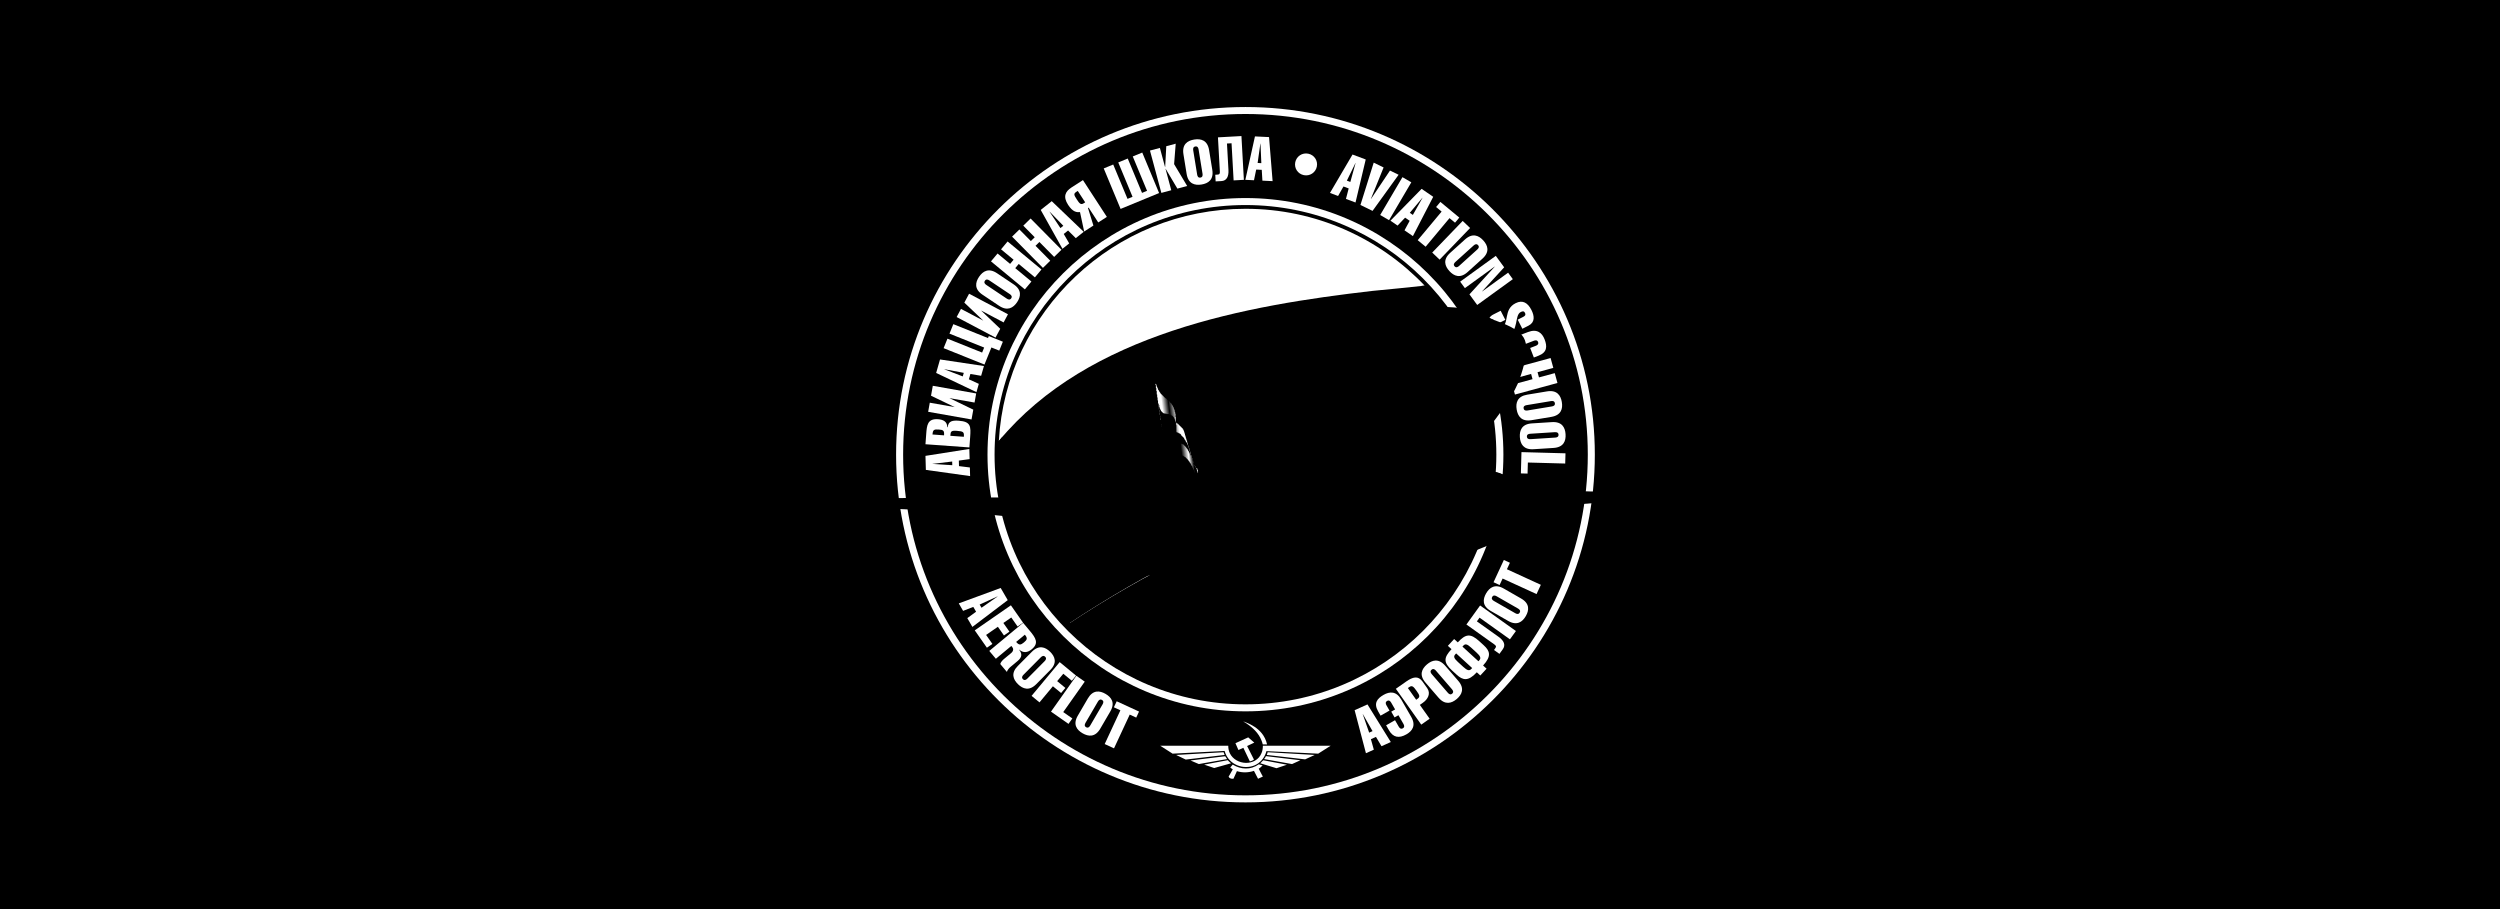 <?xml version="1.0" encoding="UTF-8"?> <svg xmlns="http://www.w3.org/2000/svg" width="275" height="100" viewBox="0 0 275 100" fill="none"><rect width="275" height="100" fill="#F5F5F5" style="fill:#F5F5F5;fill:color(display-p3 0.961 0.961 0.961);fill-opacity:1;"></rect><g clip-path="url(#clip0_319_7518)"><mask id="mask0_319_7518" style="mask-type:luminance" maskUnits="userSpaceOnUse" x="93" y="11" width="88" height="79"><path d="M181 11.001H93V89.028H181V11.001Z" fill="white" style="fill:white;fill-opacity:1;"></path></mask><g mask="url(#mask0_319_7518)"><path fill-rule="evenodd" clip-rule="evenodd" d="M137.001 89.028C115.383 89.028 97.797 71.528 97.797 50.014C97.797 28.503 115.383 11.001 137.001 11.001C158.617 11.001 176.204 28.503 176.204 50.014C176.204 71.528 158.617 89.028 137.001 89.028Z" fill="#AAB0B1" style="fill:#AAB0B1;fill:color(display-p3 0.667 0.69 0.694);fill-opacity:1;"></path><path fill-rule="evenodd" clip-rule="evenodd" d="M137.003 88.262C115.813 88.262 98.57 71.103 98.57 50.014C98.57 28.928 115.813 11.773 137.003 11.773C158.191 11.773 175.431 28.928 175.431 50.014C175.431 71.103 158.191 88.262 137.003 88.262Z" fill="white" style="fill:white;fill-opacity:1;"></path><path fill-rule="evenodd" clip-rule="evenodd" d="M137.004 87.488C116.238 87.488 99.344 70.676 99.344 50.011C99.344 29.351 116.238 12.539 137.004 12.539C157.765 12.539 174.658 29.351 174.658 50.011C174.658 70.676 157.765 87.488 137.004 87.488Z" fill="#2B418A" style="fill:#2B418A;fill:color(display-p3 0.169 0.255 0.541);fill-opacity:1;"></path><path fill-rule="evenodd" clip-rule="evenodd" d="M137.006 78.248C121.357 78.248 108.625 65.583 108.625 50.015C108.625 34.448 121.357 21.785 137.006 21.785C152.649 21.785 165.374 34.448 165.374 50.015C165.374 65.583 152.649 78.248 137.006 78.248Z" fill="white" style="fill:white;fill-opacity:1;"></path><path fill-rule="evenodd" clip-rule="evenodd" d="M137.006 77.477C121.783 77.477 109.402 65.157 109.402 50.014C109.402 34.873 121.783 22.555 137.006 22.555C152.222 22.555 164.598 34.873 164.598 50.014C164.598 65.157 152.222 77.477 137.006 77.477Z" fill="#AAB0B1" style="fill:#AAB0B1;fill:color(display-p3 0.667 0.69 0.694);fill-opacity:1;"></path><path fill-rule="evenodd" clip-rule="evenodd" d="M137.006 76.703C122.211 76.703 110.176 64.728 110.176 50.01C110.176 35.295 122.211 23.322 137.006 23.322C151.792 23.322 163.823 35.295 163.823 50.01C163.823 64.728 151.792 76.703 137.006 76.703Z" fill="white" style="fill:white;fill-opacity:1;"></path><path fill-rule="evenodd" clip-rule="evenodd" d="M134.706 83.045C134.662 82.946 134.629 82.845 134.595 82.744L129.376 83.045L130.431 83.553L134.706 83.045ZM135.418 83.96C135.371 83.93 135.327 83.885 135.282 83.85C135.192 83.775 135.119 83.698 135.06 83.618L132.454 84.108L133.562 84.483L135.418 83.96ZM137.483 83.754C137.603 83.73 137.793 83.665 137.935 83.553L137.183 82.061L137.972 81.688L137.305 81.11L137.035 81.234L135.898 81.752L136.226 82.5L136.769 82.259L137.483 83.754ZM138.769 80.632C139.059 80.978 139.269 81.398 139.378 81.886H138.903C138.867 81.742 138.827 81.602 138.769 81.464C138.447 80.623 137.793 80.028 137.035 79.53C136.934 79.476 136.845 79.406 136.748 79.353C136.845 79.387 136.934 79.415 137.035 79.453C137.727 79.729 138.336 80.104 138.769 80.632ZM138.769 85.157L138.916 85.421L138.769 85.488L138.384 85.664L137.935 84.793C137.664 84.888 137.347 84.947 137.035 84.957C136.703 84.966 136.36 84.923 136.061 84.824L135.68 85.664C135.56 85.674 135.395 85.664 135.282 85.587C135.229 85.553 135.169 85.5 135.148 85.421L135.282 85.2L135.607 84.624C135.505 84.56 135.418 84.514 135.327 84.427L135.597 84.105C136.047 84.382 136.549 84.535 137.035 84.535C137.528 84.547 138.016 84.389 138.469 84.073L138.769 84.159L138.893 84.204C138.847 84.237 138.813 84.272 138.769 84.303C138.685 84.389 138.603 84.483 138.461 84.56L138.769 85.157ZM145.001 82.902L146.376 82.028H138.916C138.916 82.337 138.867 82.605 138.769 82.835C138.48 83.577 137.76 83.93 137.035 83.918C136.327 83.897 135.607 83.53 135.282 82.859C135.169 82.616 135.108 82.35 135.108 82.028H127.621L128.986 82.902L134.706 82.605C134.818 83.011 135.018 83.366 135.282 83.629C135.738 84.105 136.395 84.371 137.035 84.371C137.672 84.382 138.315 84.154 138.769 83.638C139.012 83.373 139.203 83.029 139.312 82.625L145.001 82.902ZM144.62 83.045L143.566 83.53L139.35 83.045C139.378 82.946 139.413 82.845 139.447 82.744L144.62 83.045ZM141.567 84.119L140.415 84.504L138.769 84.003L138.625 83.96C138.685 83.918 138.723 83.874 138.769 83.819C138.836 83.764 138.893 83.686 138.959 83.629L141.567 84.119ZM142.124 84.047L143.045 83.629L139.248 83.174C139.215 83.301 139.114 83.4 139.047 83.498L142.124 84.047ZM131.874 84.047L130.953 83.651L134.772 83.186C134.839 83.301 134.909 83.4 134.981 83.498L131.874 84.047Z" fill="white" style="fill:white;fill-opacity:1;"></path><path d="M107.967 66.854L109.738 65.613L109.731 65.601L107.762 66.502L107.967 66.854ZM110.851 66.015L106.963 68.961L106.402 67.993L107.37 67.29L107.064 66.761L105.941 67.195L105.465 66.372L110.076 64.677L110.851 66.015Z" fill="white" style="fill:white;fill-opacity:1;"></path><path d="M112.535 68.496L111.932 68.913L111.241 67.924L110.369 68.527L111.038 69.483L110.435 69.901L109.767 68.945L108.471 69.843L109.162 70.831L108.559 71.249L107.223 69.338L111.199 66.584L112.535 68.496Z" fill="white" style="fill:white;fill-opacity:1;"></path><path d="M111.776 70.612C112.103 71.003 112.286 70.956 112.636 70.665C112.981 70.378 113.064 70.213 112.733 69.817L111.776 70.612ZM108.82 71.602L112.542 68.512L113.27 69.381C113.959 70.202 114.285 70.76 113.502 71.412C113.036 71.798 112.572 71.857 112.101 71.454L112.091 71.463C112.426 71.863 112.477 72.263 111.944 72.704L111.165 73.352C111.019 73.473 110.821 73.682 110.757 73.911L110.028 73.042C110.093 72.814 110.295 72.609 110.441 72.488L111.231 71.833C111.492 71.616 111.492 71.352 111.36 71.196L111.243 71.055L109.544 72.465L108.82 71.602Z" fill="white" style="fill:white;fill-opacity:1;"></path><path d="M114.489 72.304L112.577 74.232C112.439 74.372 112.353 74.545 112.523 74.712C112.692 74.877 112.865 74.79 113.004 74.65L114.914 72.723C115.053 72.583 115.139 72.41 114.969 72.243C114.8 72.077 114.627 72.165 114.489 72.304ZM115.537 73.695L113.989 75.257C113.21 76.042 112.511 75.783 111.978 75.261C111.445 74.738 111.176 74.045 111.955 73.26L113.503 71.698C114.282 70.913 114.981 71.171 115.514 71.695C116.047 72.218 116.316 72.91 115.537 73.695Z" fill="white" style="fill:white;fill-opacity:1;"></path><path d="M118.368 74.318L117.899 74.882L116.965 74.112L116.288 74.925L117.19 75.669L116.721 76.231L115.819 75.489L114.343 77.262L113.473 76.544L116.565 72.831L118.368 74.318Z" fill="white" style="fill:white;fill-opacity:1;"></path><path d="M116.956 78.328L117.959 79.029L117.536 79.628L115.609 78.279L118.398 74.335L119.322 74.981L116.956 78.328Z" fill="white" style="fill:white;fill-opacity:1;"></path><path d="M120.77 77.173L119.403 79.515C119.304 79.684 119.264 79.873 119.47 79.992C119.676 80.111 119.822 79.984 119.921 79.814L121.287 77.473C121.386 77.302 121.426 77.114 121.22 76.995C121.014 76.876 120.869 77.004 120.77 77.173ZM122.134 78.259L121.027 80.156C120.47 81.111 119.728 81.034 119.081 80.66C118.434 80.286 118 79.682 118.556 78.728L119.663 76.831C120.22 75.876 120.962 75.953 121.609 76.327C122.257 76.701 122.691 77.304 122.134 78.259Z" fill="white" style="fill:white;fill-opacity:1;"></path><path d="M125.294 78.272L124.985 78.937L124.269 78.606L122.541 82.318L121.516 81.845L123.243 78.134L122.527 77.803L122.836 77.14L125.294 78.272Z" fill="white" style="fill:white;fill-opacity:1;"></path><path d="M150.979 80.423L149.911 78.548L149.899 78.553L150.608 80.591L150.979 80.423ZM150.422 77.485L152.988 81.624L151.965 82.084L151.356 81.058L150.798 81.308L151.121 82.464L150.253 82.855L149.008 78.121L150.422 77.485Z" fill="white" style="fill:white;fill-opacity:1;"></path><path d="M151.864 78.723L151.598 78.257C151.077 77.352 151.487 76.838 152.202 76.431C152.852 76.062 153.588 75.994 154.139 76.952L155.233 78.857C155.784 79.815 155.351 80.412 154.702 80.781C153.875 81.252 153.239 81.115 152.789 80.333L152.472 79.781L153.452 79.223L153.861 79.934C153.959 80.104 154.103 80.232 154.316 80.112C154.517 79.997 154.48 79.809 154.382 79.637L153.827 78.674L153.402 78.916L153.037 78.281L153.462 78.039L153.03 77.287C152.933 77.116 152.788 76.987 152.587 77.102C152.374 77.223 152.413 77.412 152.51 77.582L152.845 78.164L151.864 78.723Z" fill="white" style="fill:white;fill-opacity:1;"></path><path d="M155.781 76.974L155.925 76.872C156.249 76.645 156.145 76.453 155.816 75.988C155.485 75.523 155.333 75.356 155.011 75.582L154.867 75.684L155.781 76.974ZM157.261 79.06L156.338 79.709L153.543 75.767L154.672 74.975C155.406 74.459 155.996 74.293 156.48 74.974L156.99 75.694C157.41 76.286 157.066 76.917 156.521 77.3L156.182 77.538L157.261 79.06Z" fill="white" style="fill:white;fill-opacity:1;"></path><path d="M157.49 74.153L159.264 76.208C159.393 76.357 159.559 76.457 159.739 76.302C159.919 76.147 159.847 75.969 159.718 75.82L157.945 73.765C157.817 73.616 157.65 73.516 157.47 73.672C157.289 73.826 157.362 74.004 157.49 74.153ZM158.971 73.228L160.407 74.892C161.13 75.73 160.813 76.402 160.245 76.888C159.677 77.373 158.961 77.582 158.238 76.745L156.802 75.081C156.079 74.243 156.396 73.571 156.964 73.086C157.532 72.6 158.247 72.39 158.971 73.228Z" fill="white" style="fill:white;fill-opacity:1;"></path><path d="M162.627 72.737L162.724 72.632C162.945 72.392 162.834 72.162 162.414 71.778L161.822 71.237C161.381 70.833 161.177 70.794 160.964 71.023L160.868 71.127L162.627 72.737ZM160.177 71.876L160.08 71.981C159.869 72.21 159.926 72.409 160.366 72.813L160.957 73.354C161.379 73.739 161.619 73.829 161.839 73.59L161.937 73.485L160.177 71.876ZM159.955 70.294L160.357 70.66C161.213 69.733 161.739 69.634 162.722 70.533L163.208 70.977C163.884 71.596 164.101 72.162 163.139 73.205L163.524 73.557L162.834 74.305L162.448 73.952C161.485 74.995 160.9 74.828 160.224 74.209L159.737 73.765C158.744 72.857 158.809 72.336 159.666 71.409L159.266 71.042L159.955 70.294Z" fill="white" style="fill:white;fill-opacity:1;"></path><path d="M162.811 66.603L166.751 69.412L166.092 70.325L162.751 67.942L162.457 68.35L164.842 70.05C165.451 70.484 165.637 70.958 165.311 71.41L164.939 71.928L164.341 71.501L164.468 71.325C164.611 71.127 164.591 71.038 164.365 70.876L161.305 68.695L162.811 66.603Z" fill="white" style="fill:white;fill-opacity:1;"></path><path d="M164.326 66.104L166.685 67.456C166.856 67.555 167.046 67.593 167.165 67.388C167.284 67.182 167.155 67.038 166.984 66.94L164.625 65.587C164.454 65.489 164.264 65.45 164.146 65.656C164.026 65.861 164.155 66.005 164.326 66.104ZM165.413 64.741L167.324 65.837C168.285 66.389 168.211 67.128 167.837 67.773C167.463 68.419 166.857 68.854 165.896 68.302L163.986 67.206C163.025 66.655 163.099 65.915 163.473 65.27C163.847 64.624 164.452 64.19 165.413 64.741Z" fill="white" style="fill:white;fill-opacity:1;"></path><path d="M165.423 61.598L166.09 61.904L165.76 62.617L169.493 64.329L169.021 65.35L165.287 63.638L164.957 64.352L164.289 64.046L165.423 61.598Z" fill="white" style="fill:white;fill-opacity:1;"></path><path d="M150.947 32.002C152.912 31.816 154.834 31.627 156.714 31.419C151.758 26.219 144.759 22.967 137.005 22.967C122.526 22.967 110.659 34.294 109.871 48.511C119.744 36.597 137.284 33.578 150.947 32.002Z" fill="white" style="fill:white;fill-opacity:1;"></path><path d="M145.459 55.127C135.266 58.377 125.851 63.104 117.398 68.713C121.361 72.829 126.614 75.706 132.507 76.688C133.972 76.931 135.473 77.065 137.004 77.065C141.53 77.065 145.794 75.952 149.551 73.999C151.464 73.002 153.244 71.787 154.858 70.385C158.08 67.583 160.632 64.04 162.247 60.023C162.601 59.141 162.91 58.237 163.169 57.313C163.809 55.046 164.162 52.663 164.178 50.202C157.497 53.166 151.415 53.228 145.459 55.127Z" fill="#C71F28" style="fill:#C71F28;fill:color(display-p3 0.78 0.122 0.157);fill-opacity:1;"></path><path d="M156.715 31.419C154.834 31.626 152.912 31.815 150.947 32.002C137.285 33.578 119.744 36.597 109.872 48.511C109.844 49.009 109.826 49.509 109.826 50.014C109.826 50.397 109.819 50.958 109.809 51.643C110.205 58.264 112.997 64.249 117.335 68.755C117.358 68.741 117.38 68.726 117.4 68.712C126.261 62.831 135.186 58.373 145.972 54.9C151.488 53.125 157.983 54.506 164.111 51.788C164.111 52.575 164.185 50.927 164.185 50.014C164.185 42.815 161.339 36.27 156.715 31.419Z" fill="#206FBD" style="fill:#206FBD;fill:color(display-p3 0.126 0.435 0.741);fill-opacity:1;"></path><path d="M104.74 50.767L102.589 51.024L102.589 51.038L104.751 51.172L104.74 50.767ZM101.801 50.145L106.626 49.385L106.659 50.502L105.472 50.664L105.489 51.273L106.685 51.422L106.712 52.37L101.845 51.689L101.801 50.145Z" fill="white" style="fill:white;fill-opacity:1;"></path><path d="M106.024 48.046C106.061 47.532 105.986 47.446 105.273 47.393C104.588 47.344 104.572 47.465 104.537 47.938L106.024 48.046ZM103.845 47.887C103.883 47.36 103.773 47.284 103.257 47.247C102.735 47.209 102.613 47.281 102.575 47.795L103.845 47.887ZM101.801 48.866L101.884 47.731C101.955 46.779 102.023 46.03 103.183 46.114C103.72 46.153 104.19 46.344 104.204 46.99L104.252 46.993C104.304 46.277 104.84 46.235 105.464 46.28C106.795 46.377 106.804 46.894 106.717 48.083L106.633 49.217L101.801 48.866Z" fill="white" style="fill:white;fill-opacity:1;"></path><path d="M102.276 44.297L104.997 44.778L104.998 44.772L102.413 43.53L102.608 42.437L107.38 43.28L107.201 44.281L104.454 43.795L104.452 43.801L107.062 45.061L106.869 46.141L102.098 45.298L102.276 44.297Z" fill="white" style="fill:white;fill-opacity:1;"></path><path d="M106.016 41.014L103.887 40.614L103.883 40.627L105.904 41.405L106.016 41.014ZM103.402 39.54L108.233 40.263L107.925 41.338L106.744 41.137L106.576 41.723L107.671 42.224L107.41 43.135L102.977 41.024L103.402 39.54Z" fill="white" style="fill:white;fill-opacity:1;"></path><path d="M108.033 38.783L108.257 38.23L104.443 36.7L104.866 35.657L108.68 37.187L108.769 36.967L110.316 37.588L109.919 38.568L109.054 38.221L108.292 40.1L103.797 38.297L104.219 37.253L108.033 38.783Z" fill="white" style="fill:white;fill-opacity:1;"></path><path d="M105.709 33.977L108.149 35.266L108.152 35.26L106.076 33.29L106.599 32.309L110.877 34.57L110.398 35.467L107.935 34.165L107.932 34.171L110.025 36.166L109.508 37.135L105.23 34.874L105.709 33.977Z" fill="white" style="fill:white;fill-opacity:1;"></path><path d="M108.49 31.339L110.75 32.851C110.914 32.961 111.1 33.012 111.233 32.815C111.366 32.618 111.248 32.466 111.084 32.356L108.824 30.843C108.661 30.734 108.474 30.683 108.341 30.88C108.208 31.076 108.326 31.229 108.49 31.339ZM109.67 30.054L111.5 31.279C112.421 31.895 112.295 32.628 111.877 33.246C111.46 33.864 110.825 34.256 109.905 33.641L108.074 32.415C107.153 31.799 107.279 31.067 107.696 30.448C108.115 29.83 108.749 29.438 109.67 30.054Z" fill="white" style="fill:white;fill-opacity:1;"></path><path d="M111.112 29.027L111.495 28.569L110.114 27.426L110.836 26.561L114.562 29.645L113.84 30.51L112.06 29.037L111.677 29.495L113.457 30.968L112.734 31.832L109.008 28.749L109.73 27.884L111.112 29.027Z" fill="white" style="fill:white;fill-opacity:1;"></path><path d="M113.393 26.516L113.82 26.098L112.561 24.824L113.366 24.036L116.762 27.474L115.956 28.261L114.335 26.62L113.907 27.037L115.529 28.679L114.724 29.467L111.328 26.029L112.134 25.241L113.393 26.516Z" fill="white" style="fill:white;fill-opacity:1;"></path><path d="M116.965 24.835L115.462 23.283L115.451 23.291L116.647 25.089L116.965 24.835ZM115.69 22.128L119.211 25.499L118.335 26.198L117.489 25.354L117.011 25.736L117.613 26.774L116.87 27.368L114.48 23.094L115.69 22.128Z" fill="white" style="fill:white;fill-opacity:1;"></path><path d="M118.554 21.001L118.405 21.096C118.074 21.31 118.129 21.444 118.439 21.922C118.749 22.399 118.89 22.566 119.221 22.353L119.37 22.258L118.554 21.001ZM121.756 23.859L120.807 24.47L119.747 22.838L119.678 22.882L120.275 24.811L119.258 25.466L118.8 23.326C118.45 23.373 118.007 23.328 117.494 22.538C116.899 21.622 117.188 21.057 117.869 20.619L119.125 19.811L121.756 23.859Z" fill="white" style="fill:white;fill-opacity:1;"></path><path d="M124.026 21.876L124.58 21.648L123.007 17.869L124.051 17.438L125.623 21.218L126.176 20.99L124.604 17.21L125.648 16.78L127.501 21.236L123.264 22.982L121.41 18.526L122.454 18.096L124.026 21.876Z" fill="white" style="fill:white;fill-opacity:1;"></path><path d="M128.156 18.382L128.169 18.379L128.29 16.082L129.328 15.806L129.152 18.054L130.589 20.461L129.511 20.748L128.218 18.562L128.205 18.565L128.84 20.926L127.749 21.218L126.496 16.561L127.587 16.27L128.156 18.382Z" fill="white" style="fill:white;fill-opacity:1;"></path><path d="M131.253 16.533L131.687 19.208C131.719 19.402 131.808 19.573 132.044 19.535C132.279 19.497 132.31 19.307 132.278 19.113L131.844 16.439C131.813 16.244 131.723 16.073 131.488 16.112C131.253 16.149 131.221 16.339 131.253 16.533ZM133.001 16.513L133.352 18.68C133.529 19.769 132.906 20.178 132.167 20.297C131.428 20.416 130.707 20.223 130.53 19.133L130.179 16.966C130.002 15.877 130.625 15.468 131.364 15.349C132.103 15.23 132.824 15.423 133.001 16.513Z" fill="white" style="fill:white;fill-opacity:1;"></path><path d="M136.558 14.966L136.826 19.781L135.698 19.843L135.47 15.759L134.967 15.787L135.13 18.701C135.171 19.445 134.916 19.887 134.359 19.918L133.72 19.953L133.68 19.222L133.897 19.21C134.142 19.197 134.199 19.126 134.183 18.848L133.975 15.109L136.558 14.966Z" fill="white" style="fill:white;fill-opacity:1;"></path><path d="M138.747 17.947L138.654 15.793L138.64 15.793L138.339 17.927L138.747 17.947ZM139.595 15.08L139.986 19.925L138.864 19.871L138.793 18.682L138.181 18.652L137.94 19.827L136.988 19.781L138.045 15.005L139.595 15.08Z" fill="white" style="fill:white;fill-opacity:1;"></path><path d="M144.851 18.33C144.715 18.987 144.079 19.402 143.42 19.266C142.761 19.13 142.342 18.504 142.479 17.841C142.615 17.192 143.245 16.768 143.912 16.906C144.57 17.042 144.988 17.674 144.851 18.33Z" fill="white" style="fill:white;fill-opacity:1;"></path><path d="M148.537 20.014L149.114 17.935L149.101 17.93L148.155 19.87L148.537 20.014ZM150.23 17.543L149.106 22.276L148.055 21.882L148.355 20.728L147.781 20.512L147.189 21.558L146.297 21.223L148.777 16.998L150.23 17.543Z" fill="white" style="fill:white;fill-opacity:1;"></path><path d="M152.196 18.42L150.797 21.878L150.809 21.884L152.898 18.762L153.846 19.224L150.981 23.198L149.648 22.548L151.108 17.889L152.196 18.42Z" fill="white" style="fill:white;fill-opacity:1;"></path><path d="M152.795 24.22L151.82 23.651L154.27 19.488L155.245 20.056L152.795 24.22Z" fill="white" style="fill:white;fill-opacity:1;"></path><path d="M155.414 23.64L156.476 21.762L156.465 21.754L155.078 23.41L155.414 23.64ZM157.653 21.648L155.42 25.971L154.495 25.337L155.064 24.288L154.56 23.943L153.733 24.814L152.949 24.276L156.377 20.773L157.653 21.648Z" fill="white" style="fill:white;fill-opacity:1;"></path><path d="M160.523 23.934L160.054 24.496L159.446 23.994L156.818 27.14L155.949 26.421L158.578 23.275L157.971 22.772L158.441 22.21L160.523 23.934Z" fill="white" style="fill:white;fill-opacity:1;"></path><path d="M158.358 28.56L157.543 27.782L160.896 24.302L161.711 25.08L158.358 28.56Z" fill="white" style="fill:white;fill-opacity:1;"></path><path d="M162.104 27L160.087 28.821C159.94 28.953 159.845 29.121 160.005 29.296C160.165 29.472 160.342 29.394 160.489 29.263L162.505 27.442C162.651 27.31 162.747 27.142 162.586 26.966C162.426 26.791 162.249 26.869 162.104 27ZM163.073 28.448L161.439 29.923C160.618 30.665 159.934 30.367 159.431 29.815C158.927 29.264 158.697 28.557 159.519 27.815L161.152 26.34C161.974 25.599 162.658 25.895 163.161 26.447C163.665 27 163.895 27.706 163.073 28.448Z" fill="white" style="fill:white;fill-opacity:1;"></path><path d="M165.458 29.404L163.031 32.049L163.039 32.06L165.891 29.995L166.412 30.708L162.492 33.546L161.639 32.379L164.422 29.333L164.414 29.322L161.138 31.694L160.617 30.982L164.537 28.144L165.458 29.404Z" fill="white" style="fill:white;fill-opacity:1;"></path><path d="M166.949 35.163L167.555 34.855C167.768 34.747 167.854 34.62 167.753 34.421C167.641 34.203 167.495 34.217 167.284 34.324C166.556 34.693 167.128 36.332 165.795 37.009C164.982 37.42 164.384 37.176 163.954 36.338C163.627 35.699 163.527 34.967 164.273 34.589L165.074 34.183L165.586 35.185L164.84 35.562C164.586 35.691 164.554 35.807 164.649 35.994C164.732 36.156 164.858 36.222 165.112 36.093C166.089 35.599 165.322 34.057 166.716 33.351C167.498 32.954 168.057 33.317 168.453 34.088C168.798 34.764 168.862 35.454 168.14 35.819L167.461 36.164L166.949 35.163Z" fill="white" style="fill:white;fill-opacity:1;"></path><path d="M168.318 38.277L168.939 38.038C169.124 37.968 169.273 37.845 169.185 37.617C169.102 37.403 168.908 37.411 168.724 37.482L166.185 38.457C166 38.527 165.851 38.65 165.934 38.865C166.022 39.092 166.216 39.083 166.4 39.013L167.168 38.718L167.575 39.767L166.978 39.996C166.133 40.32 165.553 40.027 165.211 39.142C164.941 38.447 164.985 37.712 166.02 37.316L168.076 36.526C169.111 36.129 169.639 36.645 169.909 37.34C170.204 38.104 170.197 38.761 169.219 39.136L168.723 39.326L168.318 38.277Z" fill="white" style="fill:white;fill-opacity:1;"></path><path d="M169.13 40.941L169.288 41.515L171.022 41.044L171.32 42.128L166.644 43.401L166.346 42.316L168.579 41.709L168.422 41.133L166.189 41.741L165.891 40.656L170.566 39.384L170.864 40.469L169.13 40.941Z" fill="white" style="fill:white;fill-opacity:1;"></path><path d="M170.611 44.119L167.925 44.565C167.731 44.597 167.559 44.688 167.599 44.921C167.638 45.155 167.83 45.185 168.024 45.153L170.71 44.707C170.904 44.675 171.075 44.584 171.035 44.35C170.997 44.117 170.805 44.087 170.611 44.119ZM170.64 45.858L168.465 46.22C167.371 46.401 166.956 45.783 166.834 45.049C166.71 44.314 166.9 43.596 167.995 43.414L170.169 43.053C171.263 42.871 171.678 43.489 171.801 44.223C171.925 44.958 171.734 45.676 170.64 45.858Z" fill="white" style="fill:white;fill-opacity:1;"></path><path d="M171.038 47.538L168.32 47.713C168.124 47.726 167.945 47.798 167.959 48.035C167.975 48.271 168.163 48.321 168.36 48.308L171.077 48.134C171.274 48.121 171.453 48.048 171.438 47.812C171.422 47.575 171.236 47.526 171.038 47.538ZM170.891 49.273L168.691 49.414C167.582 49.485 167.233 48.828 167.185 48.085C167.136 47.341 167.399 46.645 168.506 46.574L170.708 46.433C171.815 46.362 172.165 47.018 172.212 47.762C172.261 48.506 171.999 49.201 170.891 49.273Z" fill="white" style="fill:white;fill-opacity:1;"></path><path d="M168.065 50.877L168.031 52.095L167.297 52.075L167.361 49.733L172.204 49.865L172.173 50.989L168.065 50.877Z" fill="white" style="fill:white;fill-opacity:1;"></path><path d="M132.083 51.683C132.083 51.683 131.525 51.721 131.306 51.094C131.09 50.465 128.192 40.591 128.192 40.591C128.192 40.591 128.143 40.451 128.048 40.401C127.866 40.307 127.748 40.565 127.748 40.565L127.043 41.645L127.181 42.843L128.431 53.299L130.266 53.998L130.195 53.727L132.083 51.683Z" fill="#2B418A" style="fill:#2B418A;fill:color(display-p3 0.169 0.255 0.541);fill-opacity:1;"></path><path d="M131.617 52.191V52.004H131.57V51.864H131.523V51.677H131.476V51.489H131.429V51.349H131.382V51.255H131.429V51.302H131.476V51.349H131.523V51.443H131.57V51.489H131.664V51.536H131.711V51.677H131.758V51.911H131.805V52.051H131.758V52.098H131.711V52.145H131.664V52.191H131.617ZM131.335 51.162H131.382V51.209H131.335V51.162ZM131.288 51.021H131.335V51.068H131.288V51.021ZM131.241 50.881H131.288V50.928H131.241V50.881ZM131.194 50.694H131.241V50.787H131.194V50.694ZM131.146 50.553H131.194V50.647H131.146V50.553ZM131.099 50.413H131.146V50.507H131.099V50.413ZM131.052 50.413V50.319H131.005V50.179H130.958V50.085H130.911V49.992H130.864V49.898H130.817V49.804H130.77V49.711H130.723V49.617H130.676V49.523H130.629V49.477H130.582V49.383H130.535V49.336H130.488V49.243H130.441V49.196H130.394V49.102H130.347V49.056H130.3V49.009H130.253V48.962H130.206V48.868H130.112V48.821H130.065V48.775H130.018V48.728H129.971V48.681H129.924V48.634H129.877V48.587H129.783V48.541H129.688V48.494H129.641V48.447H129.547V48.4H129.406V48.353H129.312V48.307H129.171V48.26H129.124V48.026H129.077V47.885H129.03V47.698H128.983V47.605H128.936V47.511H128.889V47.417H128.842V47.37H128.795V47.277H128.748V47.23H128.654V47.183H128.607V47.136H128.23V47.183H128.089V47.23H127.995V47.277H127.901V47.136H127.854V46.949H127.807V46.715H127.76V46.481H127.713V46.2H127.666V45.919H127.619V45.639H127.572V45.311H127.525V45.03H127.478V44.703H127.431V44.375H127.384V44.047H127.337V43.719H127.29V43.392H127.243V43.017H127.196V42.69H127.149V42.362H127.102V42.222H127.149V42.269H127.196V42.409H127.243V42.549H127.29V42.643H127.337V42.737H127.384V42.877H127.431V42.924H127.478V43.017H127.525V43.111H127.572V43.158H127.619V43.252H127.666V43.298H127.713V43.345H127.76V43.392H127.807V43.439H127.854V43.486H127.901V43.532H127.948V43.579H127.995V43.626H128.042V43.673H128.089V43.719H128.136V43.766H128.183V43.813H128.277V43.86H128.324V43.907H128.371V43.953H128.419V44H128.466V44.047H128.513V44.094H128.56V44.141H128.654V44.234H128.701V44.281H128.748V44.328H128.795V44.375H128.842V44.422H128.889V44.515H128.936V44.562H128.983V44.656H129.03V44.749H129.077V44.843H129.124V44.983H129.171V45.124H129.218V45.311H129.265V45.498H129.312V45.873H129.359V46.481H129.406V46.528H129.453V46.575H129.547V46.621H129.594V46.668H129.641V46.715H129.688V46.762H129.735V46.809H129.783V46.856H129.83V46.902H129.877V46.949H129.924V46.996H129.971V47.043H130.018V47.09H130.065V47.136H130.112V47.23H130.159V47.277H130.206V47.417H130.253V47.558H130.3V47.698H130.347V47.885H130.394V48.026H130.441V48.213H130.488V48.353H130.535V48.494H130.582V48.681H130.629V48.821H130.676V49.009H130.723V49.149H130.77V49.289H130.817V49.477H130.864V49.617H130.911V49.758H130.958V49.945H131.005V50.085H131.052V50.226H131.099V50.413" fill="url(#paint0_linear_319_7518)" style=""></path><path d="M131.612 52.192V52.145H131.565V52.005H131.518V51.864H131.471V51.724H131.424V51.583H131.377V51.396H131.33V51.256H131.283V51.115H131.236V51.022H131.188V50.881H131.141V50.788H131.094V50.647H131.047V50.553H131V50.413H130.953V50.273H130.906V50.179H130.859V50.086H130.812V49.992H130.765V49.898H130.718V49.805H130.671V49.711H130.624V49.617H130.577V49.524H130.53V49.477H130.483V49.383H130.436V49.337H130.389V49.29H130.342V49.243H130.295V49.196H130.201V49.149H130.06V49.102H129.495V49.056H129.354V49.009H129.307V48.962H129.26V48.915H129.213V48.868H129.166V48.822H129.119V48.728H129.072V48.681H129.025V48.635H128.978V48.588H128.931V48.541H128.837V48.494H128.79V48.447H128.696V48.4H128.602V48.354H128.508V48.307H128.413V48.26H128.319V48.213H128.225V48.166H128.178V48.073H128.131V47.979H128.084V47.886H128.037V47.745H127.99V47.605H127.943V47.417H127.896V47.23H127.849V47.043H127.802V46.809H127.755V46.575H127.708V46.294H127.661V46.013H127.614V45.732H127.567V45.405H127.52V45.077H127.473V44.703H127.426V44.422H127.473V44.562H127.52V44.796H127.567V44.937H127.614V45.03H127.661V45.124H127.708V45.218H127.755V45.264H127.802V45.311H127.849V45.358H127.896V45.405H127.943V45.452H128.084V45.498H128.319V45.545H128.602V45.592H128.743V45.639H128.837V45.686H128.884V45.732H128.978V45.779H129.025V45.826H129.072V45.873H129.119V45.967H129.166V46.06H129.213V46.154H129.26V46.294H129.307V46.435H129.354V46.762H129.401V47.558H129.542V47.605H129.636V47.651H129.73V47.698H129.824V47.745H129.872V47.792H129.919V47.886H129.966V47.932H130.013V47.979H130.06V48.026H130.107V48.073H130.154V48.12H130.201V48.166H130.248V48.26H130.295V48.354H130.342V48.4H130.389V48.494H130.436V48.588H130.483V48.635H130.53V48.728H130.577V48.822H130.624V48.915H130.671V49.009H130.718V49.149H130.765V49.29H130.812V49.477H130.859V49.617H130.906V49.758H130.953V49.945H131V50.086H131.047V50.226H131.094V50.413H131.141V50.553H131.188V50.694H131.236V50.881H131.283V51.022H131.33V51.162H131.377V51.256H131.424V51.302H131.471V51.349H131.518V51.443H131.565V51.49H131.612V51.63H131.659V51.817H131.706V51.958H131.753V52.098H131.706V52.145H131.659V52.192" fill="url(#paint1_linear_319_7518)" style=""></path><path d="M131.568 52.283V52.237H131.521V52.096H131.474V52.003H131.427V51.909H131.38V51.769H131.332V51.675H131.285V51.581H131.238V51.488H131.191V51.347H131.144V51.254H131.097V51.207H131.05V51.113H131.003V51.02H130.956V50.926H130.909V50.879H130.862V50.786H130.815V50.739H130.768V50.692H130.721V50.598H130.674V50.552H130.627V50.505H130.58V50.458H130.533V50.411H130.486V50.364H130.439V50.318H130.392V50.271H130.298V50.224H130.251V50.177H130.157V50.13H130.063V50.084H129.874V50.037H129.686V50.084H129.498V50.13H129.404V50.177H129.263V50.13H129.216V50.037H129.169V49.522H129.122V49.241H129.075V49.054H129.028V48.96H128.981V48.867H128.934V48.82H128.887V48.773H128.84V48.726H128.793V48.679H128.699V48.633H128.557V48.586H128.511V48.539H128.416V48.492H128.369V48.445H128.275V48.398H128.228V48.305H128.181V48.258H128.134V48.164H128.087V48.118H128.04V47.977H127.993V47.884H127.946V47.696H127.899V47.509H127.852V47.275H127.805V47.041H127.758V46.667H127.711V46.433H127.758V46.479H127.805V46.526H127.852V46.62H127.899V46.667H127.946V46.714H127.993V46.76H128.04V46.807H128.087V46.854H128.134V46.901H128.228V46.947H128.416V46.994H128.557V46.947H128.981V46.994H129.075V47.041H129.122V47.088H129.169V47.135H129.216V47.181H129.263V47.275H129.31V47.369H129.357V47.509H129.404V47.65H129.451V47.837H129.498V48.071H129.545V48.352H129.592V48.679H129.639V48.82H130.016V48.867H130.157V48.913H130.204V48.96H130.251V49.007H130.298V49.054H130.345V49.101H130.392V49.147H130.439V49.194H130.486V49.288H130.533V49.335H130.58V49.381H130.627V49.475H130.674V49.569H130.721V49.615H130.768V49.709H130.815V49.803H130.862V49.896H130.909V49.99H130.956V50.084H131.003V50.177H131.05V50.271H131.097V50.411H131.144V50.552H131.191V50.692H131.238V50.879H131.285V51.02H131.332V51.16H131.38V51.254H131.427V51.3H131.474V51.394H131.521V51.535H131.568V51.675H131.615V51.815H131.662V52.003H131.709V52.143H131.662V52.19H131.615V52.283" fill="url(#paint2_linear_319_7518)" style=""></path><path d="M167.392 36.847C166.545 35.911 165.079 35.495 163.888 35.027C163.888 35.027 160.926 32.974 155.967 34.118C151.492 35.156 147.61 37.504 143.661 40.871C139.714 44.231 133.885 49.881 132.557 51.181C131.233 52.48 129.948 53.953 129.948 53.953L129.992 55.813L130.15 57.735L134.605 54.4C134.605 54.4 134.937 54.112 135.411 53.71C135.613 53.679 135.926 53.632 136.104 53.614C136.535 53.569 137.089 53.527 137.428 53.626C138.054 53.796 138.433 53.878 138.547 54.254C138.758 54.919 138.251 55.605 138.251 55.605C138.251 55.605 137.709 55.622 137.48 55.758C137.249 55.899 136.811 56.198 136.51 56.512C136.207 56.828 135.069 57.894 134.823 58.031C134.572 58.176 134.399 58.216 134.15 58.28C133.9 58.34 132.939 58.673 132.748 58.814C132.56 58.95 132.278 59.304 132.278 59.304L131.735 59.258C131.735 59.258 131.195 60.175 130.635 60.459C130.086 60.743 129.657 60.789 129.657 60.789L129.625 61.472C129.625 61.472 131.049 62.767 133.638 62.853C136.953 62.964 138.461 61.883 138.461 61.883C138.461 61.883 139.332 61.891 140.143 61.841C140.954 61.796 142.157 61.437 142.54 61.298C142.885 61.171 143.977 60.658 145.495 59.818C146.451 59.283 149.78 57.074 150.529 56.498C151.412 55.813 151.361 55.316 151.361 55.316C151.361 55.316 159.498 51.497 162.307 48.661C163.039 47.922 163.655 47.214 164.171 46.533C164.171 46.533 164.16 46.529 164.148 46.523C164.168 46.527 164.179 46.531 164.179 46.531C166.704 43.231 167.067 42.096 167.506 40.602C168.108 38.545 167.968 37.485 167.392 36.847Z" fill="#D9DCDD" style="fill:#D9DCDD;fill:color(display-p3 0.851 0.863 0.867);fill-opacity:1;"></path><path d="M123.96 54.408C123.96 54.408 116.224 54.663 110.229 54.716C101.445 54.803 94.982 54.787 94.982 54.787C94.982 54.787 94.235 54.829 93 54.614C93.519 55.759 96.365 55.871 96.365 55.871C96.365 55.871 99.128 56.018 102.457 56.152C105.79 56.292 112.673 56.927 116.768 57.452C118.544 57.68 121.518 58.452 121.518 58.452C121.518 58.452 122.744 56.167 123.172 55.466C123.598 54.762 123.96 54.408 123.96 54.408Z" fill="#ADB2B3" style="fill:#ADB2B3;fill:color(display-p3 0.678 0.698 0.702);fill-opacity:1;"></path><path d="M121.803 57.028C121.803 57.028 118.891 56.688 117.53 56.577C114.731 56.352 105.667 55.947 101.505 55.783C98.875 55.68 94.902 55.522 94.902 55.522C94.902 55.522 94.902 55.522 94.905 55.604C94.905 55.692 102.299 55.955 102.299 55.955C102.299 55.955 111.81 56.621 113.437 56.754C115.067 56.892 117.599 57.208 117.599 57.208C117.599 57.208 121.462 57.644 121.55 57.835C121.743 58.292 121.803 57.028 121.803 57.028Z" fill="#868B8E" style="fill:#868B8E;fill:color(display-p3 0.525 0.545 0.557);fill-opacity:1;"></path><path d="M123.233 54.804L123.431 54.565C123.431 54.565 123.23 54.627 120.39 54.692C117.546 54.758 104.824 54.995 98.398 54.929C95.606 54.903 94.661 55.009 95.047 54.999C95.435 54.988 96.271 55.117 99.278 55.12C102.278 55.123 123.075 54.949 123.075 54.949L123.233 54.804Z" fill="#D9DCDD" style="fill:#D9DCDD;fill:color(display-p3 0.851 0.863 0.867);fill-opacity:1;"></path><path d="M147.395 58.383C147.395 58.383 149.104 57.859 149.654 57.73C150.202 57.601 153.21 56.928 153.701 56.886C154.192 56.849 154.801 56.775 155.202 56.653C155.606 56.529 157.745 54.828 157.88 54.308C158.011 53.784 157.569 53.445 157.569 53.445L154.39 53.062L149.512 55.806L147.395 58.383Z" fill="#ADB2B3" style="fill:#ADB2B3;fill:color(display-p3 0.678 0.698 0.702);fill-opacity:1;"></path><path d="M153.081 54.327C153.081 54.327 157.299 54.208 157.434 54.192C157.567 54.177 157.703 54.05 157.703 54.05C157.703 54.05 157.648 54.197 157.62 54.243C157.588 54.29 157.529 54.333 157.529 54.333L152.551 54.612L153.081 54.327Z" fill="#868B8E" style="fill:#868B8E;fill:color(display-p3 0.525 0.545 0.557);fill-opacity:1;"></path><path d="M151.535 54.911L157.33 54.52C157.33 54.52 157.293 54.584 157.253 54.62C157.212 54.652 155.762 55.798 155.762 55.798C155.762 55.798 154.599 55.711 154.019 55.78C153.44 55.852 149.859 56.656 149.859 56.656L151.535 54.911Z" fill="#868B8E" style="fill:#868B8E;fill:color(display-p3 0.525 0.545 0.557);fill-opacity:1;"></path><path d="M155.656 55.959C155.656 55.959 155.514 56.119 155.398 56.184C155.285 56.239 154.495 56.612 154.495 56.612C154.495 56.612 154.158 56.599 154.063 56.633C153.961 56.663 153.76 56.767 153.76 56.767L150.51 57.62C150.51 57.62 150.585 57.589 150.525 57.418C150.46 57.246 150.491 57.26 150.155 57.299C149.824 57.331 148.465 57.683 148.465 57.683L149.613 56.964C149.613 56.964 153.454 56.081 153.985 56.011C154.525 55.942 155.656 55.959 155.656 55.959Z" fill="#868B8E" style="fill:#868B8E;fill:color(display-p3 0.525 0.545 0.557);fill-opacity:1;"></path><path d="M154.297 53.812L157.519 53.856C157.519 53.856 157.666 53.864 157.68 53.941C157.7 54.011 157.771 54.052 157.771 54.052C157.771 54.052 157.88 53.802 157.748 53.722C157.618 53.636 157.208 53.544 157.208 53.544L154.977 53.307L154.297 53.812Z" fill="#D9DCDD" style="fill:#D9DCDD;fill:color(display-p3 0.851 0.863 0.867);fill-opacity:1;"></path><path d="M130.099 54.153C130.099 54.153 131.676 52.674 133.209 51.138C134.742 49.601 137.693 46.817 140.028 44.746C142.362 42.671 148.983 37.797 150.935 36.815C153.735 35.406 155.114 34.966 156.599 34.533C154.831 34.919 152.676 35.075 147.988 38.289C145.801 39.791 142.466 42.204 140.476 44.042C138.487 45.875 129.91 53.946 129.91 53.946L130.099 54.153Z" fill="#CDD1D2" style="fill:#CDD1D2;fill:color(display-p3 0.804 0.82 0.824);fill-opacity:1;"></path><path d="M132.17 54.107C132.17 54.107 144.019 44.775 146.269 43.446C146.741 43.168 148.035 42.173 150.157 41.09C152.814 39.734 156.397 38.781 157.129 38.58C158.259 38.271 159.02 38.092 160.534 37.809C161.74 37.585 162.803 37.513 162.803 37.513C162.978 37.508 162.665 37.158 160.688 37.351C153.402 38.061 149.199 40.05 147.434 41.149C146.439 41.768 140.35 46.123 137.733 48.438C135.116 50.746 131.273 54.069 131.273 54.069L132.17 54.107Z" fill="#CDD1D2" style="fill:#CDD1D2;fill:color(display-p3 0.804 0.82 0.824);fill-opacity:1;"></path><path d="M146.099 42.154C146.174 42.097 146.248 41.85 146.264 41.632C146.275 41.476 146.289 41.325 146.308 41.17C146.328 41.037 146.352 40.906 146.374 40.772C146.413 40.546 146.362 40.416 146.277 40.462C146.219 40.498 146.165 40.532 146.106 40.572C146.011 40.632 145.88 40.872 145.846 41.097C145.822 41.248 145.807 41.391 145.793 41.542C145.783 41.685 145.777 41.815 145.778 41.957C145.771 42.178 145.833 42.33 145.942 42.26C145.995 42.222 146.046 42.193 146.099 42.154Z" fill="#333435" style="fill:#333435;fill:color(display-p3 0.2 0.204 0.208);fill-opacity:1;"></path><path d="M145.171 42.79C145.252 42.735 145.32 42.492 145.332 42.278C145.343 42.126 145.359 41.977 145.376 41.824C145.396 41.69 145.415 41.564 145.439 41.429C145.479 41.208 145.426 41.078 145.346 41.125C145.291 41.16 145.238 41.195 145.179 41.228C145.088 41.289 144.963 41.525 144.929 41.751C144.906 41.898 144.892 42.039 144.88 42.191C144.87 42.326 144.864 42.46 144.863 42.596C144.861 42.817 144.917 42.97 145.023 42.896C145.076 42.858 145.12 42.827 145.171 42.79Z" fill="#333435" style="fill:#333435;fill:color(display-p3 0.2 0.204 0.208);fill-opacity:1;"></path><path d="M144.29 43.471C144.363 43.417 144.432 43.173 144.443 42.962C144.453 42.812 144.469 42.665 144.486 42.515C144.506 42.384 144.522 42.264 144.543 42.133C144.583 41.906 144.534 41.781 144.456 41.83C144.4 41.862 144.353 41.898 144.298 41.93C144.21 41.989 144.086 42.223 144.052 42.445C144.037 42.591 144.023 42.731 144.008 42.878C143.997 43.013 143.993 43.14 143.988 43.28C143.992 43.492 144.047 43.647 144.142 43.575C144.195 43.541 144.244 43.507 144.29 43.471Z" fill="#333435" style="fill:#333435;fill:color(display-p3 0.2 0.204 0.208);fill-opacity:1;"></path><path d="M143.481 44.096C143.547 44.045 143.61 43.806 143.623 43.601C143.635 43.449 143.649 43.306 143.664 43.155C143.679 43.029 143.698 42.905 143.723 42.779C143.757 42.56 143.714 42.434 143.638 42.477C143.583 42.514 143.534 42.548 143.485 42.581C143.396 42.642 143.281 42.867 143.251 43.087C143.231 43.235 143.218 43.371 143.206 43.514C143.195 43.648 143.194 43.774 143.191 43.908C143.189 44.123 143.243 44.267 143.338 44.199C143.385 44.164 143.43 44.134 143.481 44.096Z" fill="#333435" style="fill:#333435;fill:color(display-p3 0.2 0.204 0.208);fill-opacity:1;"></path><path d="M142.742 44.715C142.807 44.66 142.868 44.424 142.881 44.224C142.889 44.078 142.903 43.935 142.919 43.787C142.934 43.662 142.951 43.54 142.972 43.409C143.005 43.202 142.962 43.075 142.891 43.119C142.841 43.152 142.797 43.188 142.746 43.221C142.662 43.277 142.551 43.501 142.526 43.717C142.507 43.862 142.491 43.995 142.48 44.135C142.471 44.273 142.463 44.397 142.465 44.528C142.465 44.742 142.517 44.881 142.608 44.814C142.654 44.779 142.696 44.749 142.742 44.715Z" fill="#333435" style="fill:#333435;fill:color(display-p3 0.2 0.204 0.208);fill-opacity:1;"></path><path d="M142.075 45.312C142.137 45.261 142.194 45.03 142.207 44.829C142.214 44.682 142.228 44.543 142.245 44.397C142.259 44.275 142.275 44.154 142.294 44.028C142.329 43.819 142.286 43.697 142.218 43.745C142.168 43.774 142.125 43.804 142.075 43.837C142 43.897 141.894 44.117 141.865 44.331C141.848 44.469 141.836 44.602 141.827 44.748C141.816 44.876 141.811 44.997 141.813 45.126C141.811 45.333 141.859 45.478 141.946 45.41C141.987 45.38 142.029 45.346 142.075 45.312Z" fill="#333435" style="fill:#333435;fill:color(display-p3 0.2 0.204 0.208);fill-opacity:1;"></path><path d="M141.423 45.832C141.482 45.781 141.537 45.553 141.552 45.357C141.556 45.211 141.569 45.075 141.584 44.933C141.598 44.808 141.613 44.69 141.634 44.569C141.664 44.358 141.62 44.238 141.556 44.284C141.51 44.314 141.47 44.349 141.423 44.383C141.354 44.438 141.248 44.654 141.223 44.863C141.205 45.005 141.191 45.131 141.185 45.274C141.175 45.4 141.176 45.521 141.168 45.651C141.172 45.85 141.215 45.993 141.299 45.929C141.341 45.896 141.382 45.867 141.423 45.832Z" fill="#333435" style="fill:#333435;fill:color(display-p3 0.2 0.204 0.208);fill-opacity:1;"></path><path d="M140.724 46.51C140.786 46.458 140.834 46.23 140.85 46.038C140.854 45.896 140.866 45.761 140.881 45.623C140.892 45.501 140.905 45.384 140.924 45.262C140.957 45.056 140.918 44.94 140.854 44.984C140.812 45.017 140.771 45.047 140.725 45.08C140.658 45.131 140.56 45.352 140.533 45.553C140.52 45.691 140.503 45.822 140.498 45.955C140.492 46.081 140.489 46.201 140.484 46.328C140.484 46.529 140.533 46.666 140.609 46.602C140.649 46.572 140.686 46.538 140.724 46.51Z" fill="#333435" style="fill:#333435;fill:color(display-p3 0.2 0.204 0.208);fill-opacity:1;"></path><path d="M140.078 47.089C140.132 47.039 140.179 46.82 140.188 46.627C140.195 46.49 140.206 46.359 140.221 46.218C140.232 46.099 140.247 45.986 140.264 45.864C140.294 45.664 140.253 45.548 140.196 45.591C140.154 45.623 140.117 45.653 140.076 45.682C140.007 45.739 139.917 45.948 139.896 46.151C139.878 46.29 139.867 46.415 139.858 46.55C139.853 46.67 139.846 46.791 139.848 46.914C139.846 47.11 139.891 47.248 139.966 47.184C140.003 47.151 140.04 47.123 140.078 47.089Z" fill="#333435" style="fill:#333435;fill:color(display-p3 0.2 0.204 0.208);fill-opacity:1;"></path><path d="M139.466 47.603C139.52 47.556 139.564 47.337 139.574 47.149C139.58 47.016 139.588 46.886 139.602 46.746C139.618 46.629 139.627 46.516 139.642 46.397C139.671 46.203 139.635 46.085 139.577 46.128C139.539 46.162 139.503 46.188 139.463 46.222C139.402 46.273 139.317 46.482 139.296 46.679C139.278 46.814 139.267 46.94 139.263 47.07C139.256 47.191 139.251 47.308 139.25 47.43C139.255 47.623 139.292 47.761 139.362 47.697C139.395 47.663 139.428 47.637 139.466 47.603Z" fill="#333435" style="fill:#333435;fill:color(display-p3 0.2 0.204 0.208);fill-opacity:1;"></path><path d="M138.898 48.114C138.951 48.069 138.996 47.853 139 47.667C139.008 47.536 139.014 47.406 139.029 47.277C139.036 47.158 139.05 47.047 139.065 46.931C139.09 46.733 139.059 46.622 139.003 46.664C138.967 46.694 138.931 46.724 138.901 46.754C138.838 46.805 138.757 47.01 138.733 47.203C138.724 47.339 138.711 47.459 138.704 47.59C138.7 47.712 138.696 47.824 138.691 47.944C138.696 48.133 138.737 48.268 138.802 48.208C138.835 48.177 138.868 48.148 138.898 48.114Z" fill="#333435" style="fill:#333435;fill:color(display-p3 0.2 0.204 0.208);fill-opacity:1;"></path><path d="M138.289 48.609C138.335 48.558 138.374 48.348 138.387 48.168C138.391 48.033 138.398 47.908 138.409 47.777C138.42 47.661 138.43 47.553 138.441 47.442C138.464 47.246 138.437 47.137 138.388 47.176C138.35 47.209 138.317 47.234 138.284 47.264C138.23 47.314 138.153 47.519 138.134 47.71C138.118 47.839 138.113 47.963 138.105 48.088C138.098 48.205 138.097 48.32 138.098 48.434C138.097 48.623 138.131 48.753 138.198 48.694C138.227 48.67 138.258 48.634 138.289 48.609Z" fill="#333435" style="fill:#333435;fill:color(display-p3 0.2 0.204 0.208);fill-opacity:1;"></path><path d="M137.144 49.423C137.189 49.378 137.222 49.175 137.234 49.004C137.231 48.877 137.242 48.758 137.253 48.63C137.264 48.523 137.271 48.42 137.281 48.313C137.304 48.131 137.278 48.028 137.23 48.063C137.2 48.093 137.172 48.122 137.138 48.148C137.087 48.199 137.019 48.388 137.001 48.572C136.995 48.693 136.981 48.811 136.979 48.927C136.967 49.04 136.969 49.15 136.969 49.263C136.971 49.439 137.001 49.565 137.06 49.504C137.087 49.479 137.118 49.453 137.144 49.423Z" fill="#333435" style="fill:#333435;fill:color(display-p3 0.2 0.204 0.208);fill-opacity:1;"></path><path d="M136.662 49.87C136.698 49.822 136.733 49.626 136.738 49.457C136.746 49.331 136.752 49.216 136.762 49.092C136.77 48.989 136.781 48.888 136.792 48.778C136.81 48.603 136.785 48.499 136.738 48.536C136.712 48.562 136.684 48.589 136.656 48.618C136.606 48.665 136.54 48.854 136.527 49.034C136.515 49.15 136.509 49.268 136.503 49.387C136.5 49.493 136.491 49.601 136.492 49.708C136.496 49.884 136.527 50.005 136.583 49.95C136.61 49.921 136.632 49.894 136.662 49.87Z" fill="#333435" style="fill:#333435;fill:color(display-p3 0.2 0.204 0.208);fill-opacity:1;"></path><path d="M136.214 50.297C136.25 50.249 136.275 50.062 136.287 49.893C136.289 49.771 136.295 49.659 136.301 49.537C136.313 49.433 136.32 49.337 136.332 49.231C136.347 49.055 136.325 48.953 136.287 48.993C136.258 49.018 136.232 49.044 136.203 49.075C136.16 49.12 136.098 49.302 136.084 49.477C136.074 49.596 136.066 49.709 136.062 49.825C136.058 49.93 136.055 50.034 136.055 50.139C136.054 50.311 136.088 50.433 136.139 50.377C136.164 50.352 136.183 50.322 136.214 50.297Z" fill="#333435" style="fill:#333435;fill:color(display-p3 0.2 0.204 0.208);fill-opacity:1;"></path><path d="M135.738 50.745C135.774 50.702 135.807 50.512 135.809 50.35C135.811 50.233 135.819 50.118 135.83 50.002C135.836 49.898 135.842 49.806 135.854 49.7C135.87 49.529 135.845 49.43 135.809 49.464C135.783 49.491 135.758 49.518 135.73 49.546C135.689 49.59 135.633 49.77 135.622 49.942C135.611 50.06 135.603 50.168 135.602 50.281C135.599 50.387 135.596 50.489 135.594 50.592C135.597 50.758 135.623 50.878 135.673 50.82C135.696 50.795 135.717 50.77 135.738 50.745Z" fill="#333435" style="fill:#333435;fill:color(display-p3 0.2 0.204 0.208);fill-opacity:1;"></path><path d="M135.326 51.142C135.358 51.1 135.385 50.916 135.39 50.757C135.393 50.644 135.401 50.532 135.408 50.416C135.415 50.318 135.422 50.221 135.427 50.123C135.442 49.954 135.424 49.862 135.389 49.895C135.363 49.921 135.342 49.944 135.316 49.972C135.279 50.014 135.227 50.191 135.21 50.358C135.206 50.469 135.2 50.581 135.197 50.692C135.189 50.792 135.192 50.892 135.192 50.995C135.189 51.161 135.216 51.273 135.263 51.22C135.283 51.194 135.306 51.169 135.326 51.142Z" fill="#333435" style="fill:#333435;fill:color(display-p3 0.2 0.204 0.208);fill-opacity:1;"></path><path d="M134.81 51.59C134.842 51.554 134.867 51.373 134.874 51.215C134.873 51.105 134.881 50.997 134.887 50.883C134.889 50.788 134.896 50.691 134.907 50.593C134.917 50.429 134.901 50.334 134.866 50.368C134.845 50.394 134.825 50.418 134.804 50.445C134.768 50.487 134.72 50.66 134.709 50.824C134.702 50.938 134.693 51.04 134.692 51.149C134.69 51.25 134.685 51.345 134.684 51.447C134.684 51.61 134.713 51.723 134.756 51.669C134.772 51.642 134.791 51.621 134.81 51.59Z" fill="#333435" style="fill:#333435;fill:color(display-p3 0.2 0.204 0.208);fill-opacity:1;"></path><path d="M134.263 52.053C134.289 52.009 134.313 51.83 134.311 51.671C134.312 51.558 134.315 51.449 134.318 51.336C134.322 51.24 134.328 51.147 134.332 51.046C134.341 50.887 134.319 50.792 134.289 50.825C134.272 50.85 134.251 50.876 134.231 50.903C134.199 50.949 134.159 51.115 134.15 51.285C134.145 51.394 134.138 51.498 134.141 51.611C134.143 51.712 134.138 51.802 134.145 51.905C134.146 52.067 134.175 52.181 134.207 52.128C134.226 52.098 134.244 52.078 134.263 52.053Z" fill="#333435" style="fill:#333435;fill:color(display-p3 0.2 0.204 0.208);fill-opacity:1;"></path><path d="M133.828 52.418C133.857 52.38 133.874 52.208 133.872 52.054C133.875 51.942 133.878 51.839 133.88 51.731C133.884 51.635 133.891 51.548 133.894 51.451C133.905 51.287 133.886 51.196 133.859 51.23C133.836 51.255 133.821 51.279 133.799 51.305C133.771 51.346 133.725 51.516 133.719 51.675C133.717 51.782 133.715 51.885 133.712 51.989C133.709 52.089 133.711 52.181 133.716 52.279C133.718 52.437 133.739 52.545 133.779 52.495C133.795 52.469 133.811 52.446 133.828 52.418Z" fill="#333435" style="fill:#333435;fill:color(display-p3 0.2 0.204 0.208);fill-opacity:1;"></path><path d="M133.418 52.75C133.443 52.708 133.463 52.538 133.464 52.392C133.461 52.285 133.464 52.184 133.466 52.079C133.475 51.992 133.475 51.898 133.48 51.807C133.487 51.656 133.47 51.565 133.444 51.597C133.427 51.623 133.412 51.648 133.391 51.666C133.362 51.707 133.322 51.876 133.317 52.027C133.309 52.132 133.306 52.229 133.308 52.332C133.303 52.428 133.304 52.522 133.306 52.613C133.308 52.762 133.335 52.871 133.368 52.822C133.385 52.796 133.402 52.77 133.418 52.75Z" fill="#333435" style="fill:#333435;fill:color(display-p3 0.2 0.204 0.208);fill-opacity:1;"></path><path d="M133.017 53.084C133.042 53.046 133.057 52.883 133.058 52.74C133.057 52.639 133.061 52.539 133.063 52.434C133.067 52.345 133.074 52.261 133.078 52.174C133.081 52.023 133.069 51.934 133.04 51.968C133.022 51.994 133.008 52.016 132.986 52.037C132.963 52.08 132.925 52.238 132.912 52.386C132.912 52.486 132.909 52.583 132.912 52.681C132.909 52.771 132.91 52.858 132.912 52.951C132.918 53.097 132.939 53.201 132.968 53.15C132.983 53.13 133.002 53.109 133.017 53.084Z" fill="#333435" style="fill:#333435;fill:color(display-p3 0.2 0.204 0.208);fill-opacity:1;"></path><path d="M132.601 53.459C132.623 53.42 132.641 53.262 132.64 53.123C132.637 53.022 132.641 52.93 132.644 52.83C132.647 52.746 132.65 52.663 132.658 52.579C132.664 52.432 132.646 52.349 132.625 52.378C132.605 52.404 132.588 52.425 132.571 52.446C132.548 52.484 132.511 52.639 132.505 52.781C132.503 52.879 132.499 52.972 132.501 53.067C132.5 53.153 132.5 53.243 132.501 53.327C132.505 53.468 132.524 53.569 132.558 53.523C132.571 53.501 132.587 53.479 132.601 53.459Z" fill="#333435" style="fill:#333435;fill:color(display-p3 0.2 0.204 0.208);fill-opacity:1;"></path><path d="M132.221 53.781C132.242 53.747 132.259 53.592 132.257 53.457C132.256 53.361 132.259 53.268 132.263 53.176C132.266 53.093 132.27 53.013 132.276 52.93C132.281 52.791 132.266 52.708 132.239 52.737C132.222 52.76 132.209 52.779 132.194 52.801C132.168 52.843 132.133 52.986 132.13 53.128C132.128 53.22 132.123 53.312 132.121 53.405C132.123 53.488 132.123 53.572 132.125 53.654C132.128 53.794 132.146 53.889 132.175 53.844C132.191 53.822 132.208 53.801 132.221 53.781Z" fill="#333435" style="fill:#333435;fill:color(display-p3 0.2 0.204 0.208);fill-opacity:1;"></path><path d="M131.858 54.094C131.877 54.061 131.891 53.913 131.892 53.782C131.892 53.69 131.891 53.604 131.894 53.51C131.904 53.427 131.901 53.351 131.908 53.273C131.912 53.137 131.897 53.06 131.876 53.088C131.861 53.109 131.846 53.13 131.831 53.151C131.805 53.185 131.779 53.328 131.772 53.462C131.77 53.554 131.766 53.638 131.762 53.73C131.762 53.811 131.765 53.889 131.766 53.975C131.766 54.106 131.79 54.2 131.817 54.156C131.827 54.135 131.844 54.116 131.858 54.094Z" fill="#333435" style="fill:#333435;fill:color(display-p3 0.2 0.204 0.208);fill-opacity:1;"></path><path d="M131.545 54.328C131.562 54.295 131.576 54.157 131.576 54.033C131.578 53.944 131.58 53.859 131.58 53.768C131.583 53.691 131.585 53.617 131.588 53.541C131.595 53.408 131.582 53.338 131.562 53.361C131.55 53.381 131.532 53.403 131.52 53.424C131.497 53.457 131.469 53.593 131.462 53.727C131.458 53.809 131.456 53.895 131.457 53.983C131.458 54.062 131.456 54.136 131.461 54.213C131.463 54.342 131.48 54.43 131.504 54.392C131.518 54.371 131.53 54.349 131.545 54.328Z" fill="#333435" style="fill:#333435;fill:color(display-p3 0.2 0.204 0.208);fill-opacity:1;"></path><path d="M131.235 54.605C131.255 54.576 131.266 54.438 131.27 54.32C131.27 54.233 131.268 54.154 131.274 54.07C131.274 53.994 131.278 53.918 131.281 53.847C131.287 53.721 131.273 53.651 131.251 53.676C131.241 53.693 131.228 53.714 131.216 53.736C131.195 53.769 131.164 53.9 131.16 54.026C131.158 54.108 131.155 54.19 131.156 54.273C131.158 54.346 131.158 54.423 131.159 54.497C131.16 54.62 131.177 54.709 131.202 54.664C131.215 54.649 131.229 54.628 131.235 54.605Z" fill="#333435" style="fill:#333435;fill:color(display-p3 0.2 0.204 0.208);fill-opacity:1;"></path><path d="M130.968 54.847C130.985 54.815 131 54.682 130.998 54.569C130.997 54.487 131.002 54.408 131.004 54.325C131.007 54.251 131.007 54.184 131.014 54.116C131.019 53.991 131.004 53.924 130.987 53.95C130.973 53.971 130.961 53.988 130.951 54.005C130.93 54.04 130.9 54.165 130.898 54.287C130.895 54.365 130.898 54.441 130.895 54.519C130.895 54.597 130.896 54.666 130.898 54.737C130.898 54.855 130.916 54.938 130.938 54.9C130.948 54.879 130.958 54.862 130.968 54.847Z" fill="#333435" style="fill:#333435;fill:color(display-p3 0.2 0.204 0.208);fill-opacity:1;"></path><path d="M122.725 55.363L93.551 55.033C93.551 55.033 95.049 55.29 94.972 55.28C94.591 55.229 110.181 55.992 114.035 56.137C117.886 56.284 121.983 56.784 121.983 56.784L122.725 55.363Z" fill="#868B8E" style="fill:#868B8E;fill:color(display-p3 0.525 0.545 0.557);fill-opacity:1;"></path><path d="M166.891 53.843L180.809 54.223C180.809 54.223 181.072 54.216 180.983 54.363C180.903 54.511 180.645 54.694 180.501 54.75C179.903 54.985 178.922 55.035 178.922 55.035L167.264 56.009L166.891 53.843Z" fill="#ADB2B3" style="fill:#ADB2B3;fill:color(display-p3 0.678 0.698 0.702);fill-opacity:1;"></path><path d="M167.027 53.976C167.027 53.976 172.02 54.036 174.226 54.118C176.529 54.208 180.773 54.229 180.887 54.252C180.996 54.271 180.93 54.311 180.823 54.346C180.688 54.381 180.732 54.3 180.732 54.3C180.732 54.3 175.532 54.26 174.547 54.239C173.558 54.229 167.092 54.142 167.092 54.142L167.027 53.976Z" fill="#D9DCDD" style="fill:#D9DCDD;fill:color(display-p3 0.851 0.863 0.867);fill-opacity:1;"></path><path d="M162.617 35.126C163.232 35.149 164.357 35.215 164.357 35.215L162.944 34.523C162.944 34.523 162.514 34.296 161.718 34.27C160.968 34.245 159.358 34.356 158.161 34.604C156.964 34.852 155.23 35.681 155.23 35.681L154.469 37.332C154.469 37.332 157.385 35.845 159.477 35.449C160.483 35.258 162 35.103 162.617 35.126Z" fill="#333435" style="fill:#333435;fill:color(display-p3 0.2 0.204 0.208);fill-opacity:1;"></path><path d="M154.645 56.663L156.107 58.03C156.107 58.03 156.545 56.118 157.418 55.289C158.287 54.459 161.889 52.048 161.889 52.048C161.889 52.048 161.075 51.912 160.111 52.146C159.149 52.379 158.138 53.075 157.895 53.196C157.645 53.317 157.219 53.422 157.219 53.422C157.219 53.422 157.688 53.567 157.712 53.835C157.737 54.106 157.588 54.418 157.399 54.614C157.214 54.813 156.126 55.702 155.902 55.919C155.675 56.137 155.366 56.316 155.081 56.437C154.796 56.563 154.645 56.663 154.645 56.663Z" fill="#ADB2B3" style="fill:#ADB2B3;fill:color(display-p3 0.678 0.698 0.702);fill-opacity:1;"></path><path d="M157.57 53.443C157.57 53.443 157.729 53.429 157.97 53.291C158.219 53.158 158.959 52.629 159.463 52.449C160.111 52.219 160.59 52.121 160.98 52.111C161.369 52.1 161.534 52.2 161.534 52.2L160.441 52.675C160.441 52.675 160.51 52.468 160.179 52.492C159.84 52.517 159.563 52.502 159.151 52.731C158.738 52.957 158.372 53.241 158.145 53.386C157.915 53.541 157.737 53.626 157.737 53.626C157.737 53.626 157.702 53.586 157.657 53.528C157.608 53.461 157.57 53.443 157.57 53.443Z" fill="#D9DCDD" style="fill:#D9DCDD;fill:color(display-p3 0.851 0.863 0.867);fill-opacity:1;"></path><path d="M157.296 55.409L157.505 54.487C157.473 54.534 157.436 54.576 157.399 54.614C157.214 54.813 156.126 55.703 155.902 55.919C155.675 56.137 155.366 56.317 155.081 56.437C154.796 56.564 154.645 56.663 154.645 56.663L156.107 58.031C156.107 58.031 156.505 56.293 157.296 55.409Z" fill="#868B8E" style="fill:#868B8E;fill:color(display-p3 0.525 0.545 0.557);fill-opacity:1;"></path><path d="M167.117 54.33L180.869 54.423C180.869 54.423 180.813 54.513 180.626 54.588C180.432 54.677 167.285 55.106 167.285 55.106L167.117 54.33Z" fill="#868B8E" style="fill:#868B8E;fill:color(display-p3 0.525 0.545 0.557);fill-opacity:1;"></path><path d="M167.399 55.353L180.411 54.717C180.411 54.717 179.962 54.87 179.022 54.959C178.083 55.05 167.387 55.647 167.387 55.647L167.399 55.353Z" fill="#868B8E" style="fill:#868B8E;fill:color(display-p3 0.525 0.545 0.557);fill-opacity:1;"></path><path d="M164.22 58.847C162.047 58.981 161.162 58.278 160.733 57.45C160.314 56.624 160.092 55.911 160.089 55.906L160.114 55.499C160.114 55.499 160.105 55.499 160.092 55.499C160.12 55.078 160.263 54.201 160.964 53.431C161.928 52.368 163.309 51.934 163.309 51.934C163.309 51.934 162.351 51.895 161.63 52.112C160.911 52.332 159.419 53.003 157.971 54.479C156.523 55.955 156.337 56.8 156.204 57.262C156.069 57.729 156.055 58.269 156.055 58.269L156.121 58.767L156.124 58.763C156.194 59.188 156.411 59.78 156.794 60.197C157.441 60.916 157.916 61.047 158.147 61.124C158.746 61.328 159.748 61.479 160.706 61.164C161.427 60.927 162.016 60.673 162.016 60.673C162.016 60.673 164.243 59.825 165.217 59.257C166.194 58.684 166.491 58.389 166.491 58.389C166.491 58.389 165.9 58.74 164.22 58.847Z" fill="#2B418A" style="fill:#2B418A;fill:color(display-p3 0.169 0.255 0.541);fill-opacity:1;"></path><path d="M162.109 35.967C162.109 35.967 163.308 36.072 164.48 36.435C165.345 36.709 165.575 36.942 165.399 37.031C165.169 37.143 164.595 36.971 164.365 36.798C164.067 36.572 163.69 36.364 163.162 36.234C162.546 36.076 162.109 35.967 162.109 35.967Z" fill="#CDD1D2" style="fill:#CDD1D2;fill:color(display-p3 0.804 0.82 0.824);fill-opacity:1;"></path><path d="M164.16 58.967C163.699 58.983 162.539 59.043 162.066 58.751C161.591 58.452 161.123 58.229 161.123 58.229C161.123 58.229 160.817 58.637 160.303 58.901C159.684 59.218 159.378 59.337 158.618 59.659C158.09 59.884 157.295 60.13 157.324 59.547C157.346 58.97 157.425 58.245 158.031 57.807C158.642 57.371 158.975 57.159 159.316 57C159.658 56.837 159.693 56.529 158.998 56.623C158.303 56.715 157.769 57.035 157.648 56.805C157.624 56.767 157.598 56.723 157.553 56.68C157.558 56.68 157.558 56.68 157.563 56.68L157.414 56.495C157.4 56.464 157.369 56.429 157.342 56.396L157.347 56.39C157.347 56.39 157.164 56.212 157.125 55.931C157.098 55.745 157.097 55.583 157.107 55.469C156.433 56.349 156.308 56.912 156.206 57.261C156.203 57.282 156.199 57.303 156.192 57.324C156.192 57.34 156.193 57.356 156.193 57.377C156.185 57.521 156.107 58.145 156.454 59.137C156.754 59.982 157.488 60.458 158.009 60.684C158.488 60.897 159.712 61.151 160.77 60.797C161.339 60.609 162.235 60.208 162.807 59.963C163.385 59.72 164.02 59.425 164.688 59.162C165.303 58.913 165.699 58.629 165.699 58.629C165.699 58.629 164.624 58.957 164.16 58.967Z" fill="#203062" style="fill:#203062;fill:color(display-p3 0.126 0.188 0.384);fill-opacity:1;"></path><path d="M165.878 39.967C165.015 39.917 163.148 42.045 161.921 43.065C159.385 45.172 144.602 53.499 144.494 53.56C141.231 55.374 140.925 54.97 139.598 55.019C139.311 55.03 138.562 54.894 138.562 54.894C138.533 55.041 138.461 55.237 138.377 55.395C138.377 55.395 139.008 55.427 138.987 55.716C138.967 56.006 138.631 56.563 138.348 56.944C138.069 57.325 137.639 57.623 136.948 57.896C136.584 58.044 135.593 58.449 134.992 58.753C134.391 59.054 134.051 59.397 133.823 59.732C133.491 60.23 133.09 60.529 132.916 60.704C132.75 60.88 133.013 60.962 133.214 61.075C133.424 61.187 135.49 61.572 136.741 61.672C137.784 61.749 138.368 61.719 139.762 61.68C141.649 61.62 142.993 60.873 143.541 60.611C145.409 59.709 149.105 57.305 150.096 56.593C151.083 55.876 151.041 55.529 151.041 55.529C151.041 55.529 150.732 55.73 150.39 55.813C150.149 55.872 149.846 55.825 149.846 55.825C149.846 55.825 157.693 51.394 159.207 50.454C161.726 48.896 163.641 46.35 163.641 46.35C163.641 46.35 164.606 44.984 165.429 43.42C165.997 42.343 166.649 40.007 165.878 39.967Z" fill="url(#paint3_linear_319_7518)" style=""></path><path d="M165.877 39.967C165.014 39.917 163.147 42.045 161.92 43.065C161.096 43.749 158.979 45.092 156.492 46.593C158.15 46.593 159.812 46.867 161.433 47.515C161.915 47.789 161.796 48.265 161.299 48.855C162.713 47.582 163.64 46.35 163.64 46.35C163.64 46.35 164.605 44.984 165.428 43.42C165.996 42.343 166.647 40.007 165.877 39.967Z" fill="url(#paint4_linear_319_7518)" style=""></path><path d="M137.204 55.372C137.235 55.347 137.284 55.301 137.356 55.235C140.418 52.494 148.413 46.121 156.491 46.12C156.711 46.12 156.93 46.125 157.15 46.133C158.715 46.202 160.214 46.52 161.607 47.078L161.638 47.089L161.664 47.105C162.038 47.315 162.159 47.602 162.197 47.806C162.268 48.203 161.642 49.039 161.123 49.465C150.137 58.486 137.054 55.466 137.204 55.372Z" fill="#DA2229" style="fill:#DA2229;fill:color(display-p3 0.855 0.133 0.161);fill-opacity:1;"></path><path d="M161.434 47.514C159.814 46.866 158.152 46.592 156.494 46.592C147.008 46.592 137.674 55.642 137.48 55.758C137.249 55.899 136.811 56.198 136.51 56.512C136.207 56.827 135.069 57.893 134.823 58.03C134.572 58.176 134.399 58.216 134.15 58.279C133.9 58.339 132.939 58.673 132.748 58.813C132.56 58.949 132.278 59.304 132.278 59.304L131.735 59.257C131.735 59.257 131.195 60.174 130.635 60.459C130.086 60.742 129.657 60.789 129.657 60.789L129.625 61.472C129.625 61.472 131.049 62.767 133.638 62.853C136.953 62.964 138.461 61.883 138.461 61.883C138.461 61.883 139.332 61.89 140.143 61.841C140.954 61.796 142.157 61.437 142.54 61.297C142.885 61.171 143.977 60.657 145.495 59.817C146.451 59.283 149.78 57.073 150.529 56.498C151.412 55.812 151.361 55.315 151.361 55.315C151.361 55.315 159.326 51.201 161.301 48.855C161.798 48.264 161.917 47.788 161.434 47.514Z" fill="#2B418A" style="fill:#2B418A;fill:color(display-p3 0.169 0.255 0.541);fill-opacity:1;"></path><path d="M161.434 47.515C159.813 46.867 158.151 46.593 156.493 46.593C151.328 49.71 144.568 53.519 144.494 53.56C141.231 55.374 140.925 54.97 139.598 55.019C139.311 55.03 138.562 54.895 138.562 54.895C138.533 55.041 138.461 55.237 138.377 55.395C138.377 55.395 139.008 55.427 138.987 55.716C138.967 56.006 138.631 56.563 138.348 56.944C138.069 57.325 137.639 57.623 136.948 57.897C136.584 58.044 135.593 58.449 134.992 58.753C134.391 59.054 134.051 59.397 133.823 59.732C133.491 60.23 133.09 60.529 132.916 60.704C132.75 60.88 133.013 60.962 133.214 61.075C133.424 61.187 135.49 61.572 136.741 61.672C137.784 61.749 138.368 61.719 139.762 61.68C141.649 61.62 142.993 60.873 143.541 60.611C145.409 59.709 149.105 57.305 150.096 56.593C151.083 55.876 151.041 55.529 151.041 55.529C151.041 55.529 150.732 55.73 150.39 55.813C150.149 55.872 149.846 55.825 149.846 55.825C149.846 55.825 157.693 51.394 159.207 50.454C159.973 49.981 160.683 49.414 161.3 48.855C161.797 48.265 161.916 47.789 161.434 47.515Z" fill="#203062" style="fill:#203062;fill:color(display-p3 0.126 0.188 0.384);fill-opacity:1;"></path><path d="M130.328 54.007C130.328 54.007 131.661 53.976 132.939 53.885C134.212 53.802 136.503 53.574 136.503 53.574L137.371 53.497L138.776 54.015L138.468 55.755L137.368 55.979L134.842 58.263L132.935 58.912L132.337 59.419L131.44 59.383C131.44 59.383 131.776 56.34 131.081 55.285C130.391 54.231 130.328 54.007 130.328 54.007Z" fill="#ADB2B3" style="fill:#ADB2B3;fill:color(display-p3 0.678 0.698 0.702);fill-opacity:1;"></path><path d="M138.688 55.384L138.713 54.802C138.713 54.802 138.654 54.883 138.253 55.01C137.851 55.133 137.577 55.082 137.094 55.109C136.615 55.141 131.371 55.279 131.371 55.279C131.371 55.279 131.439 55.373 131.535 55.601L138.688 55.384Z" fill="#868B8E" style="fill:#868B8E;fill:color(display-p3 0.525 0.545 0.557);fill-opacity:1;"></path><path d="M130.896 54.652C130.896 54.652 136.033 54.463 136.498 54.431C136.962 54.402 138.202 54.318 138.41 54.255C138.619 54.191 138.753 54.017 138.46 53.87C138.17 53.718 137.641 53.637 137.641 53.637C137.641 53.637 137.766 53.864 137.279 53.895C136.794 53.924 133.661 54.053 133.066 54.069C132.467 54.078 130.418 54.164 130.418 54.164L130.896 54.652Z" fill="#D9DCDD" style="fill:#D9DCDD;fill:color(display-p3 0.851 0.863 0.867);fill-opacity:1;"></path><path d="M138.744 55.599C138.71 55.599 138.502 55.602 138.254 55.606C138.25 55.605 138.25 55.605 138.25 55.605C138.25 55.605 138.103 55.611 137.93 55.637L131.613 55.793C131.702 56.035 131.811 56.474 131.828 56.695C131.883 57.252 131.886 57.462 131.886 57.462C131.886 57.462 133.277 57.416 133.919 57.475C134.367 57.519 134.879 57.686 135.151 57.778C135.147 57.784 135.143 57.784 135.143 57.786C135.173 57.798 135.201 57.812 135.224 57.819C135.298 57.856 135.507 58.046 135.507 58.046C135.507 58.046 137.073 57.457 137.703 57.028C138.701 56.348 138.83 55.612 138.744 55.599ZM134.986 58.057C134.953 58.04 134.91 58.021 134.868 58.005C134.863 58.005 134.863 58.005 134.863 58.005C134.728 57.948 134.437 57.843 133.944 57.803C133.245 57.742 131.97 57.77 131.97 57.77L131.741 58.828L132.663 58.885C132.658 58.886 132.658 58.886 132.658 58.886C132.675 58.889 132.693 58.889 132.714 58.897C132.884 58.934 132.965 58.995 133.08 58.96C133.237 58.915 133.747 58.725 134.153 58.572C134.563 58.42 135.144 58.181 135.144 58.181C135.144 58.181 135.075 58.102 134.986 58.057Z" fill="#868B8E" style="fill:#868B8E;fill:color(display-p3 0.525 0.545 0.557);fill-opacity:1;"></path><path d="M130.054 60.279C128.477 60.604 127.7 61.239 125.504 60.111C123.863 59.27 123.131 57.221 124.483 54.831C125.107 53.728 127.6 53.053 127.6 53.053C127.6 53.053 125.626 52.892 124.084 54.002C122.938 54.828 122.297 55.778 121.913 56.65C121.779 56.948 121.687 57.245 121.617 57.502C121.574 57.628 121.546 57.752 121.52 57.856C121.49 57.993 121.476 58.142 121.465 58.266L121.464 58.276C121.442 58.545 121.46 58.753 121.46 58.753C121.46 58.753 121.463 58.676 121.469 58.581C121.438 59.282 121.569 59.663 121.749 60.277C121.939 60.906 122.52 62.136 123.726 62.732C125.524 63.621 128.586 63.846 130.863 60.728C131.82 59.418 131.918 58.85 131.993 58.02C132.076 57.191 131.633 59.956 130.054 60.279Z" fill="#2B418A" style="fill:#2B418A;fill:color(display-p3 0.169 0.255 0.541);fill-opacity:1;"></path><path d="M130.88 60.539C131.829 59.412 131.921 58.816 131.991 58.02C132.074 57.191 131.631 59.955 130.052 60.279C128.942 60.507 127.54 60.636 126.53 60.482C126.391 60.521 126.279 60.545 126.208 60.541C125.452 60.497 124.208 59.37 124.208 59.37C124.208 59.37 123.896 59.455 123.727 59.537C123.556 59.62 123.342 59.755 123.06 59.994C122.771 60.233 122.565 60.295 122.265 60.068C121.973 59.846 121.828 59.384 121.828 59.384C121.828 59.384 121.584 58.553 121.564 58.873C121.544 59.19 121.76 60.005 122.068 60.632C122.37 61.258 122.769 61.73 123.321 62.05C123.77 62.307 124.113 62.475 124.892 62.339C125.674 62.206 127.405 61.358 127.929 61.346C128.45 61.335 128.915 61.295 128.054 61.752C127.192 62.201 124.919 62.624 125.901 62.567C127.122 62.5 129.234 61.704 130.227 61.126C130.44 60.998 130.669 60.784 130.88 60.539Z" fill="#203062" style="fill:#203062;fill:color(display-p3 0.126 0.188 0.384);fill-opacity:1;"></path><path d="M127.666 53.053C125.151 53.151 123.197 54.87 123.388 57.349C123.59 59.905 125.292 60.751 126.857 60.85C127.729 60.911 128.289 60.895 129.176 60.798C130.064 60.704 132.143 60.137 132.017 57.154C131.886 54.169 129.076 53 127.666 53.053Z" fill="#ADB2B3" style="fill:#ADB2B3;fill:color(display-p3 0.678 0.698 0.702);fill-opacity:1;"></path><path d="M127.919 53.873C125.54 53.859 124.67 55.714 124.668 56.941C124.666 58.163 125.626 59.997 128.056 59.907C130.403 59.827 131.084 58.416 131.081 56.936C131.079 55.596 129.894 53.887 127.919 53.873Z" fill="url(#paint5_linear_319_7518)" style=""></path><path d="M124.884 55.831C124.737 56.213 124.669 56.599 124.668 56.944C124.666 58.106 125.539 59.828 127.733 59.909C128.763 59.562 129.454 58.446 129.432 57.46C129.407 56.266 128.32 54.944 126.856 54.953C125.997 54.957 125.331 55.393 124.884 55.831Z" fill="#0C0A08" style="fill:#0C0A08;fill:color(display-p3 0.047 0.039 0.031);fill-opacity:1;"></path><path d="M127.671 57.459C127.682 57.874 127.346 58.222 126.928 58.232C126.508 58.241 126.164 57.91 126.153 57.492C126.141 57.074 126.473 56.731 126.896 56.718C127.312 56.711 127.662 57.04 127.671 57.459Z" fill="#ADB2B3" style="fill:#ADB2B3;fill:color(display-p3 0.678 0.698 0.702);fill-opacity:1;"></path><path d="M126.961 57.058C126.961 57.058 127.37 57.166 127.35 57.298C127.337 57.432 127.225 57.55 127.125 57.457C127.023 57.361 127.076 57.209 127.076 57.209L126.961 57.058Z" fill="#D8DBDB" style="fill:#D8DBDB;fill:color(display-p3 0.847 0.859 0.859);fill-opacity:1;"></path><path d="M127.944 60.658C126.381 60.626 123.753 60.065 123.857 56.907C123.963 53.75 126.852 53.193 127.707 53.224C129.47 53.297 131.911 54.545 131.836 57.126C131.756 60.154 129.447 60.688 127.944 60.658ZM127.433 52.984C125.332 52.966 123.333 54.383 123.278 56.987C123.227 59.837 125.361 61.108 128.11 61.096C130.794 61.079 132.119 59.54 132.062 57.247C132.011 54.957 129.96 53.011 127.433 52.984Z" fill="#DA2229" style="fill:#DA2229;fill:color(display-p3 0.855 0.133 0.161);fill-opacity:1;"></path><path d="M126.57 57.976C126.57 57.976 126.703 58.12 126.934 58.102C127.167 58.082 127.396 57.927 127.411 57.874C127.422 57.814 127.26 57.586 127.172 57.603C127.084 57.623 127.042 57.765 126.93 57.842C126.784 57.929 126.57 57.976 126.57 57.976Z" fill="#868B8E" style="fill:#868B8E;fill:color(display-p3 0.525 0.545 0.557);fill-opacity:1;"></path><path d="M163.475 51.879C160.322 52.045 160.027 55.107 160.617 57.064C161.16 58.86 162.752 59.16 163.155 59.148C163.757 59.132 164.918 59.165 165.757 58.798C166.604 58.435 166.746 58.164 167.244 57.213C167.702 56.33 167.681 53.977 166.124 52.706C164.928 51.726 163.475 51.879 163.475 51.879Z" fill="#ADB2B3" style="fill:#ADB2B3;fill:color(display-p3 0.678 0.698 0.702);fill-opacity:1;"></path><path d="M163.882 52.718C165.519 52.591 166.626 53.817 166.759 55.216C166.917 56.791 165.997 58.077 164.427 58.174C162.982 58.264 161.515 57.608 161.371 55.529C161.226 53.455 162.468 52.826 163.882 52.718Z" fill="url(#paint6_linear_319_7518)" style=""></path><path d="M164.297 55.674C163.877 53.838 162.418 53.711 161.724 53.765C161.455 54.181 161.317 54.758 161.371 55.527C161.477 57.107 162.354 57.864 163.404 58.099C163.877 57.818 164.628 57.13 164.297 55.674Z" fill="#0C0A08" style="fill:#0C0A08;fill:color(display-p3 0.047 0.039 0.031);fill-opacity:1;"></path><path d="M161.516 56.001C161.528 56.436 161.815 56.725 162.157 56.704C162.524 56.686 162.846 55.983 162.815 55.8C162.784 55.582 162.3 55.296 162.049 55.301C161.796 55.304 161.505 55.555 161.516 56.001Z" fill="#ADB2B3" style="fill:#ADB2B3;fill:color(display-p3 0.678 0.698 0.702);fill-opacity:1;"></path><path d="M162.152 55.471C162.152 55.471 162.677 55.702 162.684 55.828C162.686 55.953 162.582 56.059 162.483 55.973C162.385 55.892 162.459 55.773 162.459 55.773C162.459 55.773 162.368 55.691 162.271 55.633C162.171 55.58 162.152 55.471 162.152 55.471Z" fill="#D9DCDD" style="fill:#D9DCDD;fill:color(display-p3 0.851 0.863 0.867);fill-opacity:1;"></path><path d="M164.232 58.882C162.074 58.987 160.602 57.299 160.582 55.606C160.56 53.673 161.603 52.105 163.88 52.061C165.467 52.028 167.103 53.38 167.231 54.992C167.357 56.548 166.947 58.76 164.232 58.882ZM167.526 55.529C167.351 52.792 165.141 51.93 164.06 51.835C163.353 51.775 162.312 51.864 161.373 52.621C160.505 53.321 159.407 55.093 160.208 56.912C161.096 58.93 162.554 59.452 164.466 59.285C165.478 59.194 167.711 58.404 167.526 55.529Z" fill="#DA2229" style="fill:#DA2229;fill:color(display-p3 0.855 0.133 0.161);fill-opacity:1;"></path><path d="M161.742 56.374C161.742 56.374 161.804 56.515 161.906 56.544C162.009 56.566 162.126 56.595 162.209 56.563C162.297 56.533 162.397 56.43 162.466 56.33C162.538 56.224 162.631 56.047 162.631 56.047C162.631 56.047 162.364 56.285 162.148 56.363C161.929 56.441 161.742 56.374 161.742 56.374Z" fill="#868B8E" style="fill:#868B8E;fill:color(display-p3 0.525 0.545 0.557);fill-opacity:1;"></path><path d="M128.007 60.255C126.568 60.225 124.151 59.706 124.25 56.778C124.346 53.853 127.004 53.334 127.792 53.362C129.413 53.43 131.658 54.585 131.588 56.978C131.514 59.785 129.39 60.281 128.007 60.255ZM127.702 53.079C125.766 53.063 123.767 54.438 123.716 56.852C123.667 59.494 125.631 60.672 128.158 60.662C130.629 60.644 131.973 59.16 131.922 57.037C131.873 54.913 130.025 53.103 127.702 53.079Z" fill="#D9DCDD" style="fill:#D9DCDD;fill:color(display-p3 0.851 0.863 0.867);fill-opacity:1;"></path><path d="M164.425 58.455C162.48 58.549 161.153 57.027 161.136 55.501C161.116 53.756 162.056 52.345 164.107 52.304C165.538 52.275 167.012 53.495 167.127 54.947C167.243 56.349 166.871 58.344 164.425 58.455ZM167.414 55.297C167.258 52.829 165.076 52.084 164.101 51.999C163.464 51.944 162.604 51.925 161.84 52.417C161.103 52.889 160.792 53.53 160.792 53.53C160.549 53.886 159.968 55.154 160.531 56.648C161.343 58.8 163.126 59.219 164.685 59.016C166.088 58.834 167.578 57.889 167.414 55.297Z" fill="#D9DCDD" style="fill:#D9DCDD;fill:color(display-p3 0.851 0.863 0.867);fill-opacity:1;"></path></g></g><defs><linearGradient id="paint0_linear_319_7518" x1="128.163" y1="50.687" x2="131.823" y2="50.242" gradientUnits="userSpaceOnUse"><stop stop-color="white" style="stop-color:white;stop-opacity:1;"></stop><stop offset="0.107" stop-color="white" style="stop-color:white;stop-opacity:1;"></stop><stop offset="0.309" stop-color="#E1E7F0" style="stop-color:#E1E7F0;stop-color:color(display-p3 0.882 0.906 0.941);stop-opacity:1;"></stop><stop offset="0.534" stop-color="white" style="stop-color:white;stop-opacity:1;"></stop><stop offset="1" stop-color="white" style="stop-color:white;stop-opacity:1;"></stop></linearGradient><linearGradient id="paint1_linear_319_7518" x1="128.33" y1="51.763" x2="131.949" y2="51.323" gradientUnits="userSpaceOnUse"><stop stop-color="#222C57" style="stop-color:#222C57;stop-color:color(display-p3 0.133 0.172 0.341);stop-opacity:1;"></stop><stop offset="0.32" stop-color="#BFC3E3" style="stop-color:#BFC3E3;stop-color:color(display-p3 0.749 0.765 0.89);stop-opacity:1;"></stop><stop offset="0.511" stop-color="#202129" style="stop-color:#202129;stop-color:color(display-p3 0.126 0.129 0.161);stop-opacity:1;"></stop><stop offset="0.713" stop-color="#BFC3E3" style="stop-color:#BFC3E3;stop-color:color(display-p3 0.749 0.765 0.89);stop-opacity:1;"></stop><stop offset="1" stop-color="#202129" style="stop-color:#202129;stop-color:color(display-p3 0.126 0.129 0.161);stop-opacity:1;"></stop></linearGradient><linearGradient id="paint2_linear_319_7518" x1="128.494" y1="52.716" x2="132.044" y2="52.285" gradientUnits="userSpaceOnUse"><stop stop-color="#972B22" style="stop-color:#972B22;stop-color:color(display-p3 0.592 0.169 0.133);stop-opacity:1;"></stop><stop offset="0.208" stop-color="#EC3C22" style="stop-color:#EC3C22;stop-color:color(display-p3 0.925 0.235 0.133);stop-opacity:1;"></stop><stop offset="0.32" stop-color="#EF5D6C" style="stop-color:#EF5D6C;stop-color:color(display-p3 0.937 0.365 0.423);stop-opacity:1;"></stop><stop offset="0.506" stop-color="#ED3B22" style="stop-color:#ED3B22;stop-color:color(display-p3 0.929 0.231 0.133);stop-opacity:1;"></stop><stop offset="0.713" stop-color="white" style="stop-color:white;stop-opacity:1;"></stop><stop offset="0.843" stop-color="#ED3B22" style="stop-color:#ED3B22;stop-color:color(display-p3 0.929 0.231 0.133);stop-opacity:1;"></stop><stop offset="1" stop-color="#C02E27" style="stop-color:#C02E27;stop-color:color(display-p3 0.753 0.18 0.153);stop-opacity:1;"></stop></linearGradient><linearGradient id="paint3_linear_319_7518" x1="147.316" y1="45.96" x2="152.551" y2="56.901" gradientUnits="userSpaceOnUse"><stop stop-color="#D9DCDD" style="stop-color:#D9DCDD;stop-color:color(display-p3 0.851 0.863 0.867);stop-opacity:1;"></stop><stop offset="0.775" stop-color="#868B8E" style="stop-color:#868B8E;stop-color:color(display-p3 0.525 0.545 0.557);stop-opacity:1;"></stop><stop offset="1" stop-color="#D9DCDD" style="stop-color:#D9DCDD;stop-color:color(display-p3 0.851 0.863 0.867);stop-opacity:1;"></stop></linearGradient><linearGradient id="paint4_linear_319_7518" x1="159.876" y1="40.779" x2="164.677" y2="49.492" gradientUnits="userSpaceOnUse"><stop stop-color="#D9DCDD" style="stop-color:#D9DCDD;stop-color:color(display-p3 0.851 0.863 0.867);stop-opacity:1;"></stop><stop offset="0.775" stop-color="#868B8E" style="stop-color:#868B8E;stop-color:color(display-p3 0.525 0.545 0.557);stop-opacity:1;"></stop><stop offset="1" stop-color="#D9DCDD" style="stop-color:#D9DCDD;stop-color:color(display-p3 0.851 0.863 0.867);stop-opacity:1;"></stop></linearGradient><linearGradient id="paint5_linear_319_7518" x1="127.953" y1="60.409" x2="127.805" y2="53.826" gradientUnits="userSpaceOnUse"><stop stop-color="#4C4F51" style="stop-color:#4C4F51;stop-color:color(display-p3 0.298 0.31 0.318);stop-opacity:1;"></stop><stop offset="1" stop-color="#0C0A08" style="stop-color:#0C0A08;stop-color:color(display-p3 0.047 0.039 0.031);stop-opacity:1;"></stop></linearGradient><linearGradient id="paint6_linear_319_7518" x1="164.144" y1="58.739" x2="164.018" y2="53.129" gradientUnits="userSpaceOnUse"><stop stop-color="#4C4F51" style="stop-color:#4C4F51;stop-color:color(display-p3 0.298 0.31 0.318);stop-opacity:1;"></stop><stop offset="1" stop-color="#0C0A08" style="stop-color:#0C0A08;stop-color:color(display-p3 0.047 0.039 0.031);stop-opacity:1;"></stop></linearGradient><clipPath id="clip0_319_7518"><rect width="88" height="78.027" fill="white" style="fill:white;fill-opacity:1;" transform="translate(93 11)"></rect></clipPath></defs></svg> 
